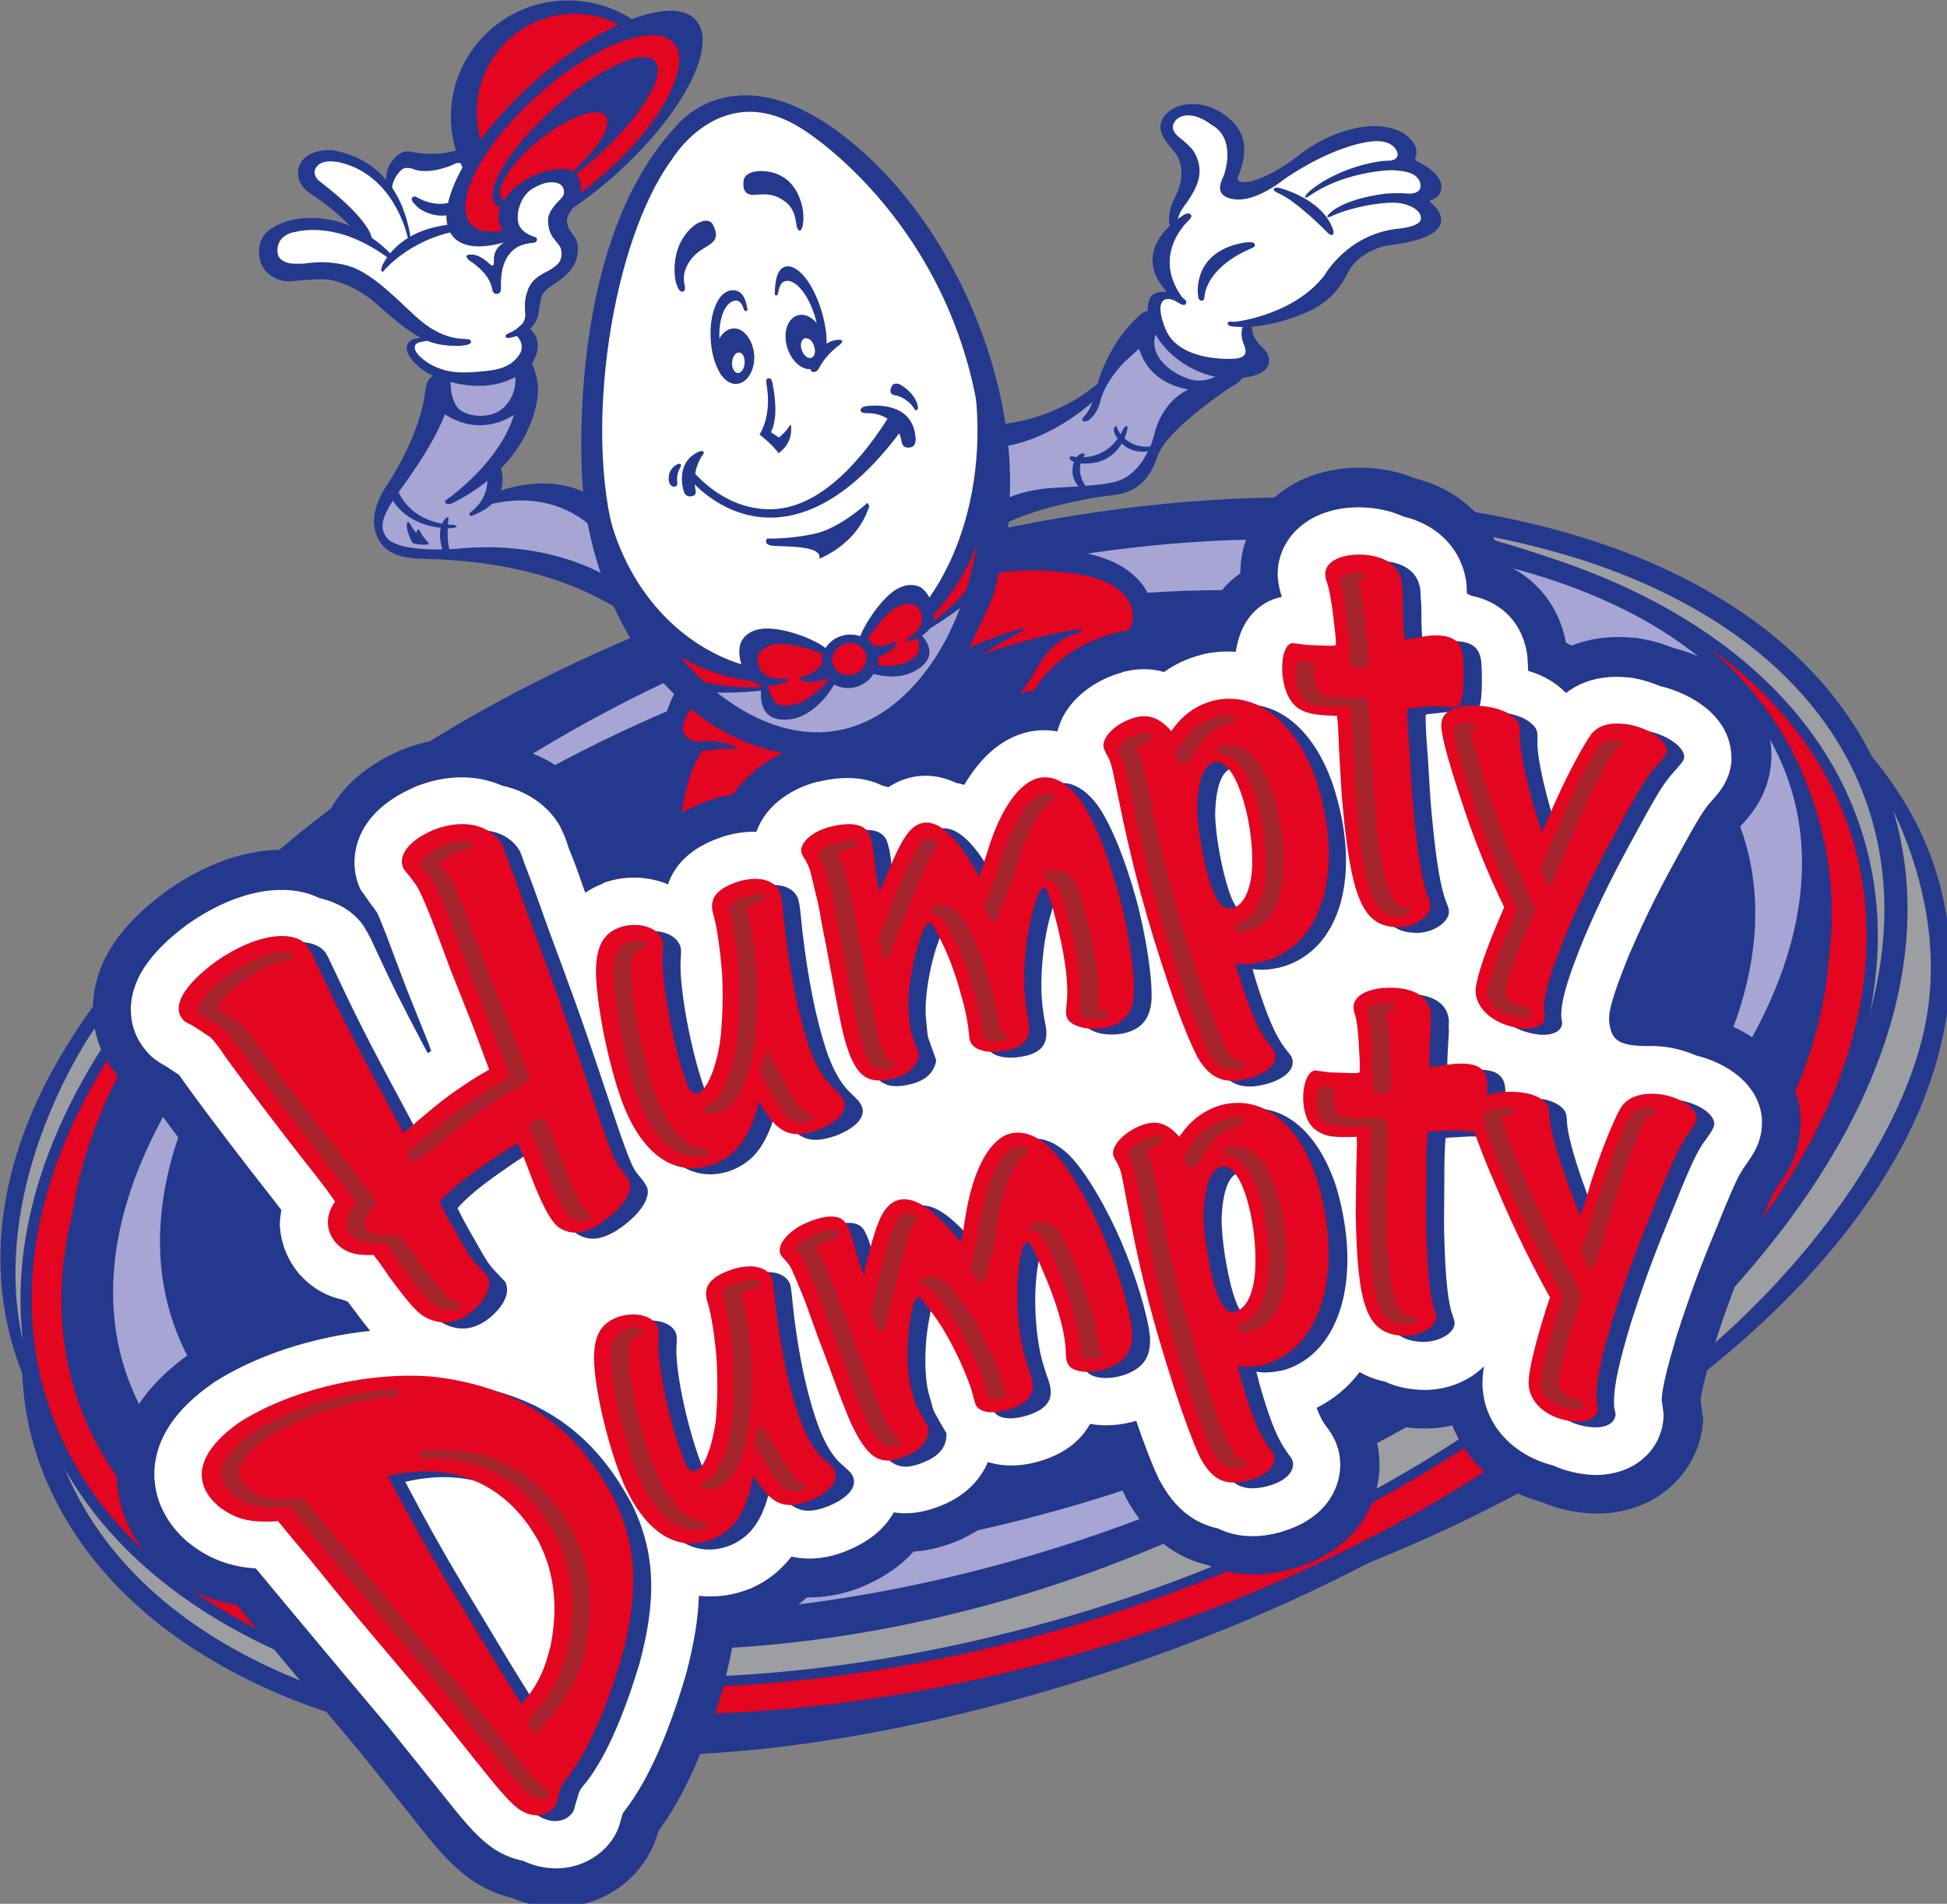 <?xml version="1.0" encoding="UTF-8" standalone="no"?>
<!-- Created with Inkscape (http://www.inkscape.org/) -->

<svg
   width="135.311mm"
   height="132.321mm"
   viewBox="0 0 135.311 132.321"
   version="1.1"
   id="svg5"
   sodipodi:docname="Humpty Dumpty Snack Foods.svg"
   inkscape:version="1.1.2 (b8e25be833, 2022-02-05)"
   xmlns:inkscape="http://www.inkscape.org/namespaces/inkscape"
   xmlns:sodipodi="http://sodipodi.sourceforge.net/DTD/sodipodi-0.dtd"
   xmlns="http://www.w3.org/2000/svg"
   xmlns:svg="http://www.w3.org/2000/svg">
  <rect x="0" y="0" width="135.311" height="132.321" fill="#808080" stroke="none"/>
  <sodipodi:namedview
     id="namedview7"
     pagecolor="#ffffff"
     bordercolor="#666666"
     borderopacity="1.0"
     inkscape:pageshadow="2"
     inkscape:pageopacity="0.0"
     inkscape:pagecheckerboard="0"
     inkscape:document-units="mm"
     showgrid="false"
     inkscape:zoom="0.64052329"
     inkscape:cx="-153.78051"
     inkscape:cy="-103.04075"
     inkscape:window-width="1920"
     inkscape:window-height="1017"
     inkscape:window-x="-1928"
     inkscape:window-y="-8"
     inkscape:window-maximized="1"
     inkscape:current-layer="g1093" />
  <defs
     id="defs2" />
  <g
     inkscape:label="Layer 1"
     inkscape:groupmode="layer"
     id="layer1"
     transform="translate(-0.915,-30.086)">
    <g
       id="g1093"
       transform="matrix(0.265,0,0,0.265,-17.11,11.179)">
      <path
         class="st0"
         d="m 321.7,212.1 c -17.4,3.3 -34.8,7.7 -51.9,13.2 -62.5,20.1 -101.1,49.1 -128.8,70.1 -1.1,0.8 -8.3,-0.3 -9.3,0.5 -17.7,13.8 -27.8,24.5 -30.4,28.3 -5.4,6.3 -10.3,12.7 -14.4,19.3 -17.3,27 -22.7,54.6 -15.7,79.8 0.7,2.6 1.6,5.2 2.6,7.7 0.4,9.3 2.1,18.2 5.5,26.6 10.2,25.7 32.5,46.1 64.4,59.1 28.9,11.7 65.6,16.4 105,14.8 40.5,-1.7 87.1,-12.7 128.6,-28.2 17.3,-6.4 33.9,-13.8 49.5,-22 20.4,-8.2 39.6,-17.7 57.1,-28.3 33.9,-20.7 60.4,-45.1 76.8,-70.6 17.4,-27 22.8,-54.6 15.7,-79.8 -3.3,-11.9 -9.3,-22.9 -17.7,-32.9 -11.3,-22.4 -32.3,-40.3 -61.3,-52.1 -28.9,-11.7 -65,-17.1 -104.4,-15.4 -23,0.9 -47.2,4.2 -71.3,9.9 z"
         id="path826"
         style="fill:#9c9ea1;fill-opacity:1" />
      <path
         class="st1"
         d="m 562,276.6 c -10.2,-25.7 -32.5,-46.1 -64.4,-59.1 -28.9,-11.7 -65,-17.1 -104.4,-15.4 -40.5,1.7 -83.8,10.7 -125.3,26.2 -63.7,23.7 -118,60.3 -152.8,102.8 -35.2,42.9 -50.5,89.5 -35.8,126.5 10.2,25.7 32.5,46.1 64.4,59.1 28.9,11.7 65.6,16.4 105,14.8 40.5,-1.7 87.1,-12.7 128.6,-28.2 C 441,479.6 495.3,443 530.1,400.5 565.4,357.6 576.7,313.6 562,276.6 Z M 375.1,498.3 c -40.9,15.3 -86.8,26.1 -126.7,27.8 -38.5,1.6 -74.3,-3 -102.4,-14.3 -30.5,-12.4 -51.6,-31.7 -61.3,-56 -29,-73.1 56.3,-174.3 185.3,-222.4 40.9,-15.3 83.5,-24.2 123.3,-25.8 38.5,-1.6 73.6,3.6 101.7,15 30.4,12.4 51.6,31.7 61.3,56 29.1,73 -52.2,171.6 -181.2,219.7 z"
         id="path828"
         style="fill:#24388d;fill-opacity:1" />
      <path
         class="st1"
         d="m 81,440.2 c 0,0 -4.8,-7.9 -6.8,-16.3 -8.6,-36.5 11.3,-71 16.2,-79.1 4.9,-8 14.1,-18.1 14.1,-18.1 l -3.3,-2.4 c -5.4,6.3 -10.3,12.7 -14.4,19.3 -17.3,27 -22.7,54.6 -15.7,79.8 1.9,6.8 4.7,13.3 8.2,19.5 z"
         id="path830"
         style="fill:#24388d;fill-opacity:1" />
      <path
         class="st1"
         d="m 269.7,225.2 v 0 c -63.2,20.3 -118,53.7 -154.1,93.8 -30.8,34.3 -45.2,69.8 -41.7,103 0.7,6.5 2.1,13 4.2,19.2 8.9,26.4 30.1,48 61.2,62.5 27.8,12.9 61.6,24 100.2,24.2 39.5,0.2 83.5,-10.7 124.7,-24 63.2,-20.3 118,-53.6 154.1,-93.8 36.9,-41 50.2,-84.4 37.5,-122.1 -8.9,-26.4 -30.1,-48 -61.2,-62.5 -27.8,-12.9 -62.9,-19.9 -101.5,-20.1 -39.6,-0.2 -82.2,6.6 -123.4,19.8 z m -29.4,286.1 v 0 c -36.4,-0.2 -69.3,-6.7 -95.1,-18.8 -27.7,-12.9 -46.4,-32 -54.2,-55 -11.4,-33.8 1.2,-73.2 35.4,-111 34.5,-38.1 86.7,-69.9 147,-89.3 39.5,-12.8 80.4,-19.4 118.2,-19.2 36.4,0.2 69.3,6.7 95.1,18.8 27.7,12.9 46.4,32 54.2,55 11.4,33.8 -1.2,73.2 -35.4,111 -34.5,38.1 -86.7,69.9 -146.9,89.3 -39.6,12.7 -80.5,19.4 -118.3,19.2 z"
         id="path832"
         style="fill:#24388d;fill-opacity:1" />
      <path
         class="st2"
         d="m 553,288.8 c -8.6,-25.6 -29.3,-46.7 -59.8,-60.9 -27.4,-12.8 -62,-19.6 -100.2,-19.8 -39.2,-0.2 -81.5,6.6 -122.3,19.7 -50,16.1 -93.1,41.2 -127.3,70.5 -0.5,0.4 -2.6,0 -3.1,0.4 -8.1,7.1 -15.6,14.4 -22.5,22 -30.2,33.6 -44.4,68.8 -41,100.9 0.7,6.4 2,12.6 4.1,18.7 8.6,25.6 29.3,46.7 59.8,60.9 27.4,12.8 62,19.6 100.2,19.8 39.2,0.2 81.5,-6.6 122.3,-19.7 62.7,-20.2 117,-53.2 152.8,-93 36.3,-40.2 49.4,-82.7 37,-119.5 z M 359.5,494.6 c -39.8,12.9 -81.1,19.6 -119.2,19.3 -36.9,-0.2 -70.2,-6.8 -96.4,-19.1 -28.4,-13.3 -47.6,-32.9 -55.6,-56.6 -24.1,-71.7 58.5,-163.1 184.1,-203.7 39.9,-12.9 81.1,-19.6 119.2,-19.3 36.9,0.2 70.2,6.8 96.4,19.1 28.4,13.3 47.6,32.9 55.6,56.6 24.2,71.8 -58.5,163.2 -184.1,203.7 z"
         id="path834"
         style="fill:#e40520;fill-opacity:1" />
      <path
         class="st1"
         d="m 86.2,404.7 c 0.3,9.6 -2.4,17.7 7.6,43 l 5.4,8.5 2,-7.6 c 1.5,2.3 1.1,2 2.8,4.2 42.8,53.8 155.2,70.1 264.2,25.5 155,-63.4 201,-138.9 172.1,-205.1 C 510.4,204.5 388,183.6 264.2,227.7 156.7,266 84.3,340.4 86.2,404.7 Z"
         id="path836"
         style="fill:#24388d;fill-opacity:1" />
      <path
         class="st3"
         d="m 416.4,440.1 c -14.1,7.1 -29.1,13.5 -44.7,19 -74.5,26.5 -153.4,29.7 -205.9,8.2 -25.3,-10.4 -42.9,-26 -50.9,-45.2 v 0 c -8,-19.2 -6.2,-41.7 5.1,-65.2 5.4,-11.2 12.8,-22.3 21.9,-33 -14.9,14.8 -26.6,30.5 -34.2,46.4 -11.3,23.4 -13.1,45.9 -5.1,65.2 v 0 c 8,19.2 25.6,34.8 50.9,45.2 52.5,21.5 131.4,18.3 205.9,-8.2 21.4,-7.6 41.6,-16.8 60.2,-27.2 z"
         id="path838"
         style="fill:#a6a5d3;fill-opacity:1" />
      <path
         class="st3"
         d="m 535.6,272.3 c -11.8,-28.5 -44,-48.4 -90.5,-56.1 -49.6,-8.2 -108.7,-1.4 -166.3,19.1 -57.4,20.4 -106.6,52.7 -136.9,88.6 30.5,-30.5 74.5,-57.4 124.7,-75.3 57.6,-20.5 116.6,-27.3 166.3,-19.1 46.6,7.7 78.7,27.6 90.5,56.1 11.8,28.5 2.3,63.2 -26.7,97.8 -0.2,0.3 -0.4,0.5 -0.7,0.8 4.6,-4.6 8.9,-9.3 13,-14.1 29,-34.6 38.5,-69.3 26.6,-97.8 z"
         id="path840"
         style="fill:#a6a5d3;fill-opacity:1" />
      <path
         class="st1"
         d="m 547.7,259.5 c 9.4,7.8 34.3,45 24.4,84.3 -7.8,31 -35.5,67 -69.2,91.7 C 483.1,450 464.4,457 464.4,457 l -45,27.2 c 23.2,-8.8 45,-19.4 64.6,-31.3 33.9,-20.7 60.4,-45.1 76.8,-70.6 17.4,-27 22.8,-54.6 15.7,-79.8 -4.1,-14.8 -12.4,-28.2 -24.2,-39.9 z"
         id="path842"
         style="fill:#24388d;fill-opacity:1" />
      <path
         class="st4"
         d="m 241.9,111.8 c 0,0 12.5,-17.1 27.6,-12.6 15.1,4.5 32.5,21.2 45,43.1 0,0 24.5,44 11.2,83.3 -13.3,39.3 -41.8,43.4 -49.6,40.5 -7.8,-2.9 -46.3,-14.9 -52.1,-65.8 -5.9,-50.9 17.9,-88.5 17.9,-88.5 z"
         id="path844"
         style="fill:#ffffff;fill-opacity:1" />
      <path
         class="st2"
         d="m 249.3,252.6 c 0,0 18.7,16.4 38.6,14.3 0,0 -8.8,7.2 -11.7,13.4 0,0 9.9,-3.4 11.3,0.9 1.4,4.3 6.2,9.6 -0.4,20.7 0,0 -7.5,-4.9 -15.6,2.2 -8,7.1 -12.8,14.8 -22.9,8.1 0,0 -12.1,-11 -1.2,-43.3 l 0.1,-1.7 c 0.1,0 -8.6,-6.8 1.8,-14.6 z"
         id="path846"
         style="fill:#e40520;fill-opacity:1" />
      <path
         class="st1"
         d="m 245.7,251.8 c 0,0 -7.9,12.8 -0.3,16 0,0 3.3,0.7 6.2,0.5 2.9,-0.2 7.4,-0.9 9,-0.5 0,0 1.7,0 0.1,-0.7 -1.6,-0.7 -4.8,-1.7 -8.3,-1.3 -3.5,0.4 -8.3,-1.8 -2.7,-9.3 z"
         id="path848"
         style="fill:#24388d;fill-opacity:1" />
      <path
         class="st1"
         d="m 245.7,266.4 c 0,0 -11.6,34.2 1.5,48.2 0,0 9.5,9.4 20.8,-4 11.3,-13.4 16.9,-5.5 17.4,-5.2 0.4,0.3 1.5,1.9 2.8,-0.4 1.3,-2.4 8.2,-17.1 0.1,-26.1 0,0 -3.2,-3.7 -11,0.5 l -5.1,6 -0.9,2.1 c 0,0 5.5,-6.7 10.7,-6.7 5.2,0 8.4,9.9 5.7,17.2 0,0 -0.7,2.1 -2.1,1.4 -1.5,-0.7 -10.4,-1.9 -17.1,5.2 0,0 -6.8,7.7 -12.6,8.1 -5.8,0.4 -9.1,-5.8 -9.9,-10.5 -0.8,-4.7 -0.1,-26 6.7,-34.7 z"
         id="path850"
         style="fill:#24388d;fill-opacity:1" />
      <path
         class="st2"
         d="m 326.2,218.3 c 0,0 35.7,-3 40.4,11.3 0,0 2.7,5.9 -3.4,10.9 -6.1,5 -8.4,10.6 -8.5,16.4 0,0 -2,3.5 -10.2,3.4 -8.2,-0.1 -15.1,-2 -17,-4 0,0 5.5,-1.9 7.8,-5.3 2.3,-3.3 3.7,-9.3 6.6,-10.6 0,0 -6.8,-0.1 -27.4,9 -0.1,-0.1 10.9,-15.5 11.7,-31.1 z"
         id="path852"
         style="fill:#e40520;fill-opacity:1" />
      <path
         class="st1"
         d="m 327.6,214.9 c 0,0 27.3,-2.3 37.6,7.2 8.8,7.8 3.5,15.7 1.6,17.2 0,0 -2.2,2.2 -3.8,3.3 -2.1,1.4 -2.6,3.9 -2,5.6 0.6,1.7 1.6,3.9 0.5,5.4 -1.1,1.5 -4.6,1.8 -5.5,1.6 0,0 0.3,2.4 -0.4,3.5 -0.8,1.3 -19.6,8.4 -30.4,-1 0,0 -3,-2.9 0,-3.2 3,-0.3 5.4,0.3 7.4,-3 2,-3.2 1.7,-5.9 4.3,-8.2 0,0 0.9,-1 -0.4,-0.6 -1.3,0.5 -18.2,6.7 -24.6,11.6 l 2.4,-7.1 c 0,0 20.1,-8.3 35.8,-10.7 0,0 1.6,-0.2 1.7,0.1 0,0.2 0.2,0.2 -1.4,0.8 -1.6,0.6 -6.6,2.3 -10,8.4 -3.4,6.2 -5,7.7 -7.9,9.2 0,0 -1.8,0.8 0,1.7 1.9,0.9 10.3,3.8 19.5,0.9 0,0 1.6,-0.3 1.5,-1.9 0,-1.6 -1.3,-12.8 6.8,-16.7 0,0 3.6,-1.6 4.4,-3.5 0.9,-2.1 1.7,-10.9 -13.6,-13.5 -15.3,-2.6 -24.6,0.3 -26.1,0.8 -1.2,0.8 2.6,-7.9 2.6,-7.9 z"
         id="path854"
         style="fill:#24388d;fill-opacity:1" />
      <path
         class="st3"
         d="m 326.4,185.9 0.2,22.2 c 0,0 15.3,-6.6 21.6,-6.9 6.3,-0.3 14.1,-1.7 17.2,-4.2 3.1,-2.5 7.1,-10.1 7.5,-14.2 0,0 15.4,-12.7 19,-13.3 0,0 -18.2,-17.9 -22.2,-14.7 0,0 -11.8,11.5 -13.7,18.7 -0.1,0.1 -17.9,13.7 -29.6,12.4 z"
         id="path856"
         style="fill:#a6a5d3;fill-opacity:1" />
      <path
         class="st1"
         d="m 326.1,182.8 c 0,0 16.7,1 31.3,-12.1 l -1.9,5.2 c 0,0 -13.3,13 -29,12.9 z"
         id="path858"
         style="fill:#24388d;fill-opacity:1" />
      <path
         class="st1"
         d="m 370.1,152.8 c 0,0 -3.8,-0.3 -4.1,3.7 0,0 -1.9,17.2 18.9,17.5 0,0 8,-0.2 9.3,-4.4 l -5.6,-0.7 c 0,0 -3.7,3.4 -8.6,1.9 -3.8,-1.1 -11.2,-5.6 -8.8,-12.1 l 0.2,-2.2 z"
         id="path860"
         style="fill:#24388d;fill-opacity:1" />
      <path
         class="st1"
         d="m 367.2,153.8 c 0,0 -8.2,6.4 -11.6,19.1 0,0 -0.8,5.2 -3.4,7.8 0,0 -0.8,0.8 -0.1,1.1 0.8,0.3 1.5,-0.3 1.5,-0.3 0,0 2.2,-1.5 3,-5 0.8,-3.5 4,-8 6.3,-10.2 2.4,-2.2 4.6,-4.1 5.7,-5.3 1.1,-1.2 -1.4,-7.2 -1.4,-7.2 z"
         id="path862"
         style="fill:#24388d;fill-opacity:1" />
      <path
         class="st1"
         d="m 392.5,171.7 c 0,0 -18.5,11.9 -20.9,19.3 -2.5,7.4 -6.6,9.7 -12.3,10.3 -5.6,0.5 -29,4.9 -32.6,11.4 V 206 c 0,0 3.9,-5.9 17.8,-6.7 13.9,-0.8 16.8,-1.1 20.1,-3.7 3.3,-2.6 5.5,-7.5 6.1,-10.2 0.6,-2.7 3.3,-11.1 12.5,-13.1 z"
         id="path864"
         style="fill:#24388d;fill-opacity:1" />
      <path
         class="st1"
         d="m 350.1,191.2 c 0,0 8.3,1.5 12.4,-7.1 0,0 0.4,-1 0.9,-1 0.5,0 0.3,0.5 0.2,1.1 -0.1,0.6 -2.1,9.3 -11.9,8.7 0,0 -2.5,-0.1 -3.1,-1.2 -0.5,-1.1 1.3,-0.5 1.5,-0.5 z"
         id="path866"
         style="fill:#24388d;fill-opacity:1" />
      <path
         class="st1"
         d="m 361.2,184.1 c 0,0 2.8,6 10.5,4 0,0 0.9,-0.3 1.1,0.1 0.2,0.3 -0.2,0.4 -0.6,0.6 -0.5,0.2 -7.3,3.5 -11.4,-2.9 0,0 -1.1,-1.6 -0.5,-2.5 0.4,-0.9 0.8,0.5 0.9,0.7 z"
         id="path868"
         style="fill:#24388d;fill-opacity:1" />
      <path
         class="st1"
         d="m 353.5,199.8 c -4,-4.5 -1.5,-8.4 -1.5,-8.4 0.1,-0.1 1.1,-1.2 -0.1,-1.1 -1.3,0.1 -2,1.7 -2,1.7 -1.5,3.3 -0.1,6 1.7,7.8 z"
         id="path870"
         style="fill:#24388d;fill-opacity:1" />
      <path
         class="st4"
         d="m 397.9,166.1 c 0,0 -8.6,2.4 -13.5,0.6 -4.9,-1.8 -14,-3.6 -13.5,-16.3 0,0 2.2,-2.4 5,-1.4 0,0 -6.4,-9.9 -0.9,-16.4 0,0 1,-2.7 1,-5 0,-2.3 2.9,-6.2 3.5,-8 0.7,-1.8 -0.8,-7.4 -4.6,-11.6 0,0 -2.1,-4.9 0.6,-6.2 2.6,-1.3 7.5,-2.6 12.4,1.9 4.8,4.5 5.4,8.5 3,14.3 0,0 -1.7,2 0.7,3 2.4,1 6.4,-0.5 8.4,-1.5 2,-1 22.3,-15.4 32.8,-12.3 0,0 6.3,2.7 3.7,6.6 0,0 10.5,4.4 4.8,9.1 l -0.9,1.5 c 0,0 5.9,4.7 2.3,6.5 -3.6,1.8 -17.7,3.3 -21.3,8.4 -3.6,5.2 -8.5,13.5 -26.3,17.2 -0.1,-0.1 0.2,7.9 2.8,9.6 z"
         id="path872"
         style="fill:#ffffff;fill-opacity:1" />
      <path
         class="st1"
         d="m 432.2,135.7 c -2.7,0.3 -8.1,2.5 -10.3,6.5 -2.2,4.1 -4.7,8.8 -13.5,12 -8.9,3.3 -14.5,3 -16.9,2.8 0,0 -1.8,-0.1 -1.5,-1 0,0 0.1,-0.4 1,-0.3 0.5,0.1 1.1,0 1.3,0 0,0 15.2,-1.8 23.1,-12.2 0,0 5.9,-10.5 18.7,-12.1 0,0 6,-0.4 6.5,-2.4 0.5,-2 -2.1,-3.9 -5.7,-4.4 -3.6,-0.5 -12.6,1 -17.8,3.5 0,0 -1.4,0.6 -0.9,-0.2 0,0 2.6,-4.2 15.5,-5.8 0,0 3.1,-0.2 5.3,0 2.2,0.2 4.2,-0.6 3.4,-3 -0.9,-2.3 -3.4,-2.9 -6.9,-3.1 -3.5,-0.1 -14.4,1.2 -22.2,6.8 0,0 -1.8,1.1 -0.7,-0.4 1.1,-1.5 8,-6.9 19,-8.7 0,0 1.2,-0.2 2.6,-0.2 1.4,0 3,-0.8 2.1,-2.6 -1.1,-2.1 -3.5,-2.7 -6.1,-2.5 -2.6,0.2 -11,1.6 -23.2,9.8 0,0 -7.5,6.3 -13.4,5.4 -5.9,-0.9 -2.9,-5.3 -2.5,-6.6 0.4,-1.3 2.9,-9.6 -3.5,-13 0,0 -5,-4.1 -8.7,-1.6 0,0 -3.1,2.2 0.3,4.9 3.3,2.7 4.1,3.5 5,6.2 1.2,3.9 -0.3,7.2 -3.1,11.2 0,0 -2,2.4 -2.2,4.3 -0.2,1.9 -2.3,2.5 -2.3,0.3 0,-2.1 0.4,-4 1.8,-6.7 1.4,-2.8 2.7,-8 -0.7,-11.8 -2.8,-3.2 -5,-6.4 -1.7,-9.7 3.3,-3.3 8.7,-2.6 11.3,-1.7 2.6,1 9.5,4.5 9,11.8 0,0 0,2.8 -1.5,6.2 -1,2.2 2,1.7 2.9,1.6 0,0 5.2,-0.9 12.9,-6.9 7.7,-6.1 19.5,-10.1 27.2,-6 0,0 4.7,2.7 3.5,6.4 0,0 -0.5,0.8 0.4,1.2 1,0.4 8.4,4.1 5.8,8.6 0,0 -0.5,0.9 -1.9,1.4 -1,0.3 -0.5,0.8 -0.1,1 1.1,0.8 9.1,8.6 -11.3,11 z"
         id="path874"
         style="fill:#24388d;fill-opacity:1" />
      <path
         class="st1"
         d="m 403.4,120.6 c 0,0 10.9,2.6 14,10.4 0,0 0.6,1.2 0.2,1.8 -0.4,0.6 -1.2,-0.3 -1.3,-0.3 -0.1,-0.1 -8.1,-8.4 -13.1,-10.5 0,0 -1.5,-0.7 -1.1,-1.1 -0.1,0 0.3,-0.5 1.3,-0.3 z"
         id="path876"
         style="fill:#24388d;fill-opacity:1" />
      <path
         class="st1"
         d="m 376.9,150.6 c -15.8,-12.9 1.6,-22.9 1.6,-22.9 0,0 1.4,-0.9 1.9,0.1 0,0 0.3,0.5 -0.7,1.4 -0.7,0.7 -9.4,9 -1.9,19.8 0,0 0.4,0.5 0.7,0.7 0.4,0.4 0.8,0.7 0.6,1.1 -0.1,0.6 -0.8,0.9 -2.2,-0.2 z"
         id="path878"
         style="fill:#24388d;fill-opacity:1" />
      <path
         class="st1"
         d="m 382.2,148.7 c 0,0 -1.7,-11.3 12,-13.7 0,0 1.9,-0.3 2.5,0 0.6,0.4 0.6,1 -0.3,1.4 -0.9,0.4 -10.6,4.1 -12.4,11.9 0,0 -0.1,0.4 -0.1,0.7 0,0.4 0,1.1 -0.6,1.2 -0.6,0.1 -0.9,-0.4 -1.1,-1 0.1,0.1 0.1,-0.3 0,-0.5 z"
         id="path880"
         style="fill:#24388d;fill-opacity:1" />
      <path
         class="st1"
         d="m 374.7,148 c 0,0 -4.3,-0.8 -5.2,1.8 0,0 -1.8,3.4 1.7,9.5 3.5,6.1 12.2,12.2 22.2,11.2 10,-1 7.4,-6.2 6.3,-7.4 -1.3,-1.4 -3.1,-2.6 -3.4,-5.9 -0.3,-2.9 -1.9,-2.1 -2.5,0.2 -0.3,1.3 -0.3,2.5 0.5,4.5 1,2.4 -0.1,3.2 -2.1,3.5 -2.1,0.2 -15.1,0.6 -18.5,-7.7 -3.4,-8.3 0.3,-9.1 3.4,-6.9 z"
         id="path882"
         style="fill:#24388d;fill-opacity:1" />
      <path
         class="st3"
         d="m 183.2,170.9 c 0,0 -5.5,22.5 -12.6,29.2 0,0 -7.5,10 0.1,15.1 0,0 8.1,2 12.7,1.4 4.6,-0.6 39.9,2.6 45.7,10.9 l -5.4,-22.8 c 0,0 -6.7,-8 -26,-3.2 0,0 -0.1,-5.3 -0.6,-7 0,0 10.3,-17 9.5,-25.4 z"
         id="path884"
         style="fill:#a6a5d3;fill-opacity:1" />
      <path
         class="st1"
         d="m 182.1,169.6 c 0,0 -2.2,0.7 -2.5,3.9 -0.3,3.2 -2,12.6 -10.1,25.1 0,0 -4.6,6.2 -3.1,11.9 1.3,5 5.1,7.2 12,7.4 7,0.2 30.5,0.5 50.6,12.5 l 0.1,-6.7 c 0,0 -15.2,-11.1 -41.6,-8.4 0,0 -15,1.2 -18.1,-3 -2.1,-2.8 -0.9,-5.6 1.8,-9.9 2.1,-3.4 18,-22.9 14.5,-32.7 z"
         id="path886"
         style="fill:#24388d;fill-opacity:1" />
      <path
         class="st1"
         d="m 172.2,199.5 c 0,0 2.5,8.9 14.6,9.5 0,0 1.5,0.2 0.8,0.6 -0.3,0.2 -1.3,0.3 -1.4,0.3 -0.1,0 -11.3,0.6 -15.9,-8.6 z"
         id="path888"
         style="fill:#24388d;fill-opacity:1" />
      <path
         class="st1"
         d="m 185.6,207.6 c 0,0 -0.7,6.2 0.6,8.5 l -1.9,0.2 c 0,0 -2.2,-5.6 0.3,-8.7 0,0 0.5,-0.6 0.7,-0.6 0.4,0 0.4,0.2 0.3,0.6 z"
         id="path890"
         style="fill:#24388d;fill-opacity:1" />
      <path
         class="st1"
         d="m 175.4,208.5 c 0,0 1.2,2.1 1.8,2.6 0,0 0.1,-0.5 0.4,-0.8 0,0 0.3,-0.3 0.5,0.3 0.3,0.6 1,1.8 2.1,2.9 0,0 0.7,0.7 -0.4,0.7 -0.5,0 -2.9,0.1 -3.7,-0.6 0,0 -1.5,-2.8 -1.4,-4.6 0,-0.1 0,-1.2 0.7,-0.5 z"
         id="path892"
         style="fill:#24388d;fill-opacity:1" />
      <path
         class="st1"
         d="m 207.1,165.8 c 0,0 2.8,4.8 1.8,10.4 -0.9,5.6 -4.9,18.3 -22,27 0,0 -1.2,0.7 -1.9,0.2 0,0 -0.8,-0.4 0.4,-1.2 1.2,-0.8 22.1,-16 17.8,-33 z"
         id="path894"
         style="fill:#24388d;fill-opacity:1" />
      <path
         class="st1"
         d="m 198.9,192.9 c 0,0 4.7,9.3 -7.1,13.7 0,0 -0.4,0.2 -0.6,-0.1 -0.2,-0.3 0,-0.6 0.2,-0.8 0.5,-0.4 4.9,-3.4 4.4,-9.5 z"
         id="path896"
         style="fill:#24388d;fill-opacity:1" />
      <path
         class="st1"
         d="m 197.8,200.6 c 0,0 11.9,-5.3 23.2,-0.3 l 3.2,10.3 c 0,0 -9.7,-11.7 -28.4,-6.8 z"
         id="path898"
         style="fill:#24388d;fill-opacity:1" />
      <path
         class="st1"
         d="m 186.1,171.1 c 0,0 -0.1,6.5 3.2,8.2 3.3,1.7 7.4,1.3 9.7,-0.2 2.3,-1.5 4.7,-4.9 4.1,-9.5 l 1.7,-1.7 0.6,10.3 c 0,0 -9.6,9.6 -21.5,1.3 z"
         id="path900"
         style="fill:#24388d;fill-opacity:1" />
      <path
         class="st4"
         d="m 170,120.3 c 0,0 0.5,-7.1 3.6,-7 3.1,0.1 11.2,1 14,-0.5 2.8,-1.5 6.4,1.5 5.9,4.4 -0.5,2.9 -2.2,8.3 -6.2,9 0,0 0.1,11 14.7,6.3 0,0 -1.5,-9.6 3.9,-12.2 5.4,-2.6 12.2,-3.8 12.1,0.7 -0.1,4.5 -5.2,7.3 -3.4,10.8 1.7,3.5 5.1,6.1 -0.3,11.3 -5.4,5.2 -5.4,3.7 -6.6,8.9 -1.2,5.1 -1.2,5.2 -3,6.4 0,0 4.4,4.4 0.8,8 -3.6,3.6 -16.2,6.1 -22,3.1 -5.8,-3 -8.6,-5.7 -7.8,-8 0,0 0.9,-0.8 2.1,-0.9 1.2,-0.1 2.3,-0.4 2.2,-1.4 0,0 -19.6,-17.5 -25.8,-16.7 -6.3,0.8 -15.9,1 -15.6,-4.7 0.3,-5.6 5.8,-8.2 10.7,-8 4.9,0.2 11.4,2.5 13.4,3.6 0,0 -3.3,-6.7 -12.8,-13.3 0,0 -3.4,-5 0.6,-7 4.1,-2.1 13.1,0.5 19.5,7.2 z"
         id="path902"
         style="fill:#ffffff;fill-opacity:1" />
      <path
         class="st1"
         d="m 191.2,139.7 c 0,0 5.1,3 5.9,7.3 0,0 0.1,1.3 1,1.4 1.1,0.1 1.3,-0.9 1.3,-1.5 0,-0.5 -1,-10.2 6.9,-11.7 0,0 1.1,-0.2 1.4,-0.2 0.4,0 0.8,-0.1 1,-0.4 0.2,-0.4 0.2,-0.9 -0.4,-1.1 -0.6,-0.2 -3.8,-1.1 -4.4,-3.9 -0.5,-2.8 0.8,-7 3.8,-8.8 3.1,-1.8 5,-1.9 6.6,-1.4 1.6,0.5 1.7,2 1.6,2.7 -0.1,0.7 -0.7,1.3 -1.3,1.9 -0.6,0.6 -2.6,2.7 -2.8,4.5 0,0 -0.4,2.4 1.1,4.9 0,0 1,1.3 1.4,1.8 0.6,0.7 0.9,1.1 1,2.3 0,0 0.2,1 -0.4,2.3 -0.5,1.1 -2.4,2.3 -3.8,3 -1.4,0.7 -4,2.1 -4.8,5.2 0,0 -0.9,2 -0.5,5.4 0,0 0.3,1.8 -1,3.1 -1.3,1.2 -1.9,1.7 -3.2,2.2 0,0 -1.3,0.5 -0.9,1 0,0 0.2,0.4 1.1,0.2 0.9,-0.2 6.6,-1.2 7.4,-6.4 0.8,-5.2 0.9,-5.3 3,-6.9 1.5,-1.1 5.9,-3.4 7,-7.5 1.1,-4.1 -0.7,-5.8 -1,-6.3 -0.4,-0.5 -2.7,-3 -0.7,-5.9 2,-2.9 3.8,-5.3 2.3,-8.9 0,0 -1.1,-3 -6.3,-2.2 -4.6,0.7 -10.4,3.3 -13.5,8.5 -3.1,5.2 0.7,8.5 1.1,9 0.4,0.5 0.2,1 -0.4,1.4 -0.6,0.3 -3.2,1.6 -3.1,4.8 0.1,2.6 -1,1.2 -1.4,0.9 0,0 -2,-1.9 -3.9,-2.2 0,0 -1.6,-0.3 -1.9,0.3 -0.1,0.3 0.3,0.8 0.8,1.2 z"
         id="path904" />
      <path
         class="st1"
         d="m 168.9,142.1 c 0,0 7.6,-9.1 21.9,-10.6 0,0 1,0 1,-0.6 0,-0.5 -0.4,-0.7 -1,-0.8 -0.5,0 -15.8,-1.2 -22.3,10.4 0,0 -0.5,1 -0.5,1.6 0,0.6 0.5,0.6 0.7,0.3 -0.1,-0.1 0.1,-0.2 0.2,-0.3 z"
         id="path906"
         style="fill:#24388d;fill-opacity:1" />
      <path
         class="st1"
         d="m 169.4,120.5 c 0,0 -0.9,-4.5 1.9,-7.5 2.6,-2.8 4.3,-1.8 5.3,-1.7 1,0.2 5.7,1 10.7,-0.4 0,0 4.4,-1 6.4,1.4 2.4,2.7 2.7,7.1 0.8,9.9 -1.9,2.7 -9,8.8 -16.6,3.8 0,0 -1.5,-1.3 -1.8,-2 0,0 -0.3,-0.6 0.1,-0.9 0.4,-0.3 0.7,-0.3 1.2,0 0.4,0.3 6.9,4 11.8,-0.5 0,0 4.9,-4.4 1.3,-7.8 0,0 -1.7,-1.3 -3.4,-0.4 -1.1,0.6 -6.5,2.7 -10.4,1.4 0,0 -2.1,-1 -3.4,0.1 -1.3,1.1 -3.1,4 -2.2,6.1 z"
         id="path908"
         style="fill:#24388d;fill-opacity:1" />
      <path
         class="st1"
         d="m 162.1,133.3 c 0,0 -3.9,-5.5 -12.7,-11.2 0,0 -4.2,-2.4 -3,-6.9 1.1,-4.1 7,-5 10.1,-4.2 2.3,0.6 16.5,3.2 19.3,23.4 l -0.7,-0.1 c 0,0 -3,-16.6 -17.7,-20.3 0,0 -4.2,-1.1 -6,0.7 -1.9,1.8 -0.2,3.7 0.2,4 1,0.8 13.1,9.8 14,15.4 l -0.1,0.6 z"
         id="path910"
         style="fill:#24388d;fill-opacity:1" />
      <path
         class="st1"
         d="m 170.7,138.2 c 0,0 -9.6,-11.3 -24.3,-9.5 0,0 -9.3,1.1 -10.3,7 0,0 -1,4.9 2.4,7.5 2.9,2.3 5.2,1.9 6,1.9 0.8,0 8,-1 10.8,-0.2 0,0 5.7,1.1 11.4,6.1 5.4,4.8 10.7,9.5 16.2,10.6 0,0 4.9,1 7.9,0.1 0,0 0.9,-0.3 0.7,-0.7 0,0 0.3,-0.5 -0.8,-0.7 -1.1,-0.2 -6.6,0.6 -13.7,-6 -7.1,-6.6 -12.6,-12.3 -19.1,-13.6 -6.7,-1.3 -9.4,0 -11.6,-0.2 0,0 -5.2,0.5 -5.5,-3 -0.3,-3.5 2.5,-5 4.5,-5.3 2,-0.4 11.6,-2.8 24.8,7 z"
         id="path912"
         style="fill:#24388d;fill-opacity:1" />
      <path
         class="st1"
         d="m 179.7,159.3 c 0,0 -1.4,0.7 -2.8,0.9 -1.4,0.2 -2.9,1.7 -1.9,3.9 1.1,2.2 3.8,4.6 6.7,5.9 2.9,1.3 11.5,4.2 19.1,1.3 7.3,-2.8 8.5,-7.3 8.2,-10.1 -0.3,-2.8 -3,-4.4 -3,-4.4 l -3,2.1 c 0,0 3.2,2.5 1.2,5.5 -2,2.9 -4.8,3.9 -9.2,4.3 -4.6,0.4 -9.5,1 -14.6,-2.1 0,0 -4.9,-3 -3.3,-5 0,0 0.3,-0.3 1,-0.5 0.7,-0.2 2.4,-0.3 2.8,-0.9 0.4,-0.4 -1.2,-0.9 -1.2,-0.9 z"
         id="path914"
         style="fill:#24388d;fill-opacity:1" />
      <path
         class="st2"
         d="m 192.2,114.1 c 0,0 -5.4,-20.5 3.3,-29.8 8.7,-9.3 22.3,-15.9 37.4,-6.6 0,0 17.2,-2.7 16.3,7.1 -0.9,9.8 -12.3,27.4 -30.2,39.2 0,0 -21.8,14.4 -28.6,8.8 -6.7,-5.7 1.8,-18.7 1.8,-18.7 z"
         id="path916"
         style="fill:#e40520;fill-opacity:1" />
      <path
         class="st1"
         d="m 250.5,76.6 c 6,6.7 -3.5,24.8 -21,40.5 -17.6,15.7 -36.6,23.1 -42.6,16.4 -6,-6.7 3.5,-24.8 21,-40.5 17.5,-15.7 36.7,-23 42.6,-16.4 z m -41.4,19.7 c -14.7,13.1 -22.5,28.3 -17.6,33.8 4.9,5.5 20.9,-0.6 35.6,-13.7 14.7,-13.1 22.5,-28.3 17.6,-33.8 -5.1,-5.5 -21,0.6 -35.6,13.7 z"
         id="path918"
         style="fill:#24388d;fill-opacity:1" />
      <path
         class="st1"
         d="m 239.8,87.4 c 3.1,3.5 -3.7,14.7 -15.3,25.1 -11.6,10.4 -23.5,15.9 -26.6,12.4 -3.1,-3.5 3.7,-14.7 15.3,-25.1 11.6,-10.4 23.5,-15.9 26.6,-12.4 z M 209.5,108 c -7.5,6 -11.9,13 -9.8,15.5 2,2.6 9.8,-0.2 17.3,-6.3 7.5,-6 11.9,-13 9.8,-15.5 -2.1,-2.5 -9.8,0.3 -17.3,6.3 z"
         id="path920"
         style="fill:#24388d;fill-opacity:1" />
      <path
         class="st1"
         d="m 194.6,109.7 c -0.8,-2.3 -1.3,-4.8 -1.5,-7.4 -0.8,-14.3 10,-26.5 24.2,-27.3 5.7,-0.3 11.1,1.3 15.5,4.3 l 3.5,-1.1 c -5.7,-4.5 -13,-7.1 -20.9,-6.7 -17,0.9 -30,15.3 -29.1,32.1 0.3,5 1.7,9.6 4.1,13.7 z"
         id="path922"
         style="fill:#24388d;fill-opacity:1" />
      <path
         class="st4"
         d="m 199.6,138 c 0,0 2.7,-3.9 4,-3.8 1.3,0.1 -5.8,-8.4 1.7,-13.4 7.5,-5 12.3,-3.1 12.6,-0.7 0.3,2.4 -2.8,6.3 -2.8,8.6 -0.1,2.3 -15.5,9.3 -15.5,9.3 z"
         id="path924"
         style="fill:#ffffff;fill-opacity:1" />
      <path
         class="st1"
         d="m 191.2,139.7 c 0,0 5.1,3 5.9,7.3 0,0 0.1,1.3 1,1.4 1.1,0.1 1.3,-0.9 1.3,-1.5 0,-0.5 -1,-10.2 6.9,-11.7 0,0 1.1,-0.2 1.4,-0.2 0.4,0 0.8,-0.1 1,-0.4 0.2,-0.4 0.2,-0.9 -0.4,-1.1 -0.6,-0.2 -3.8,-1.1 -4.4,-3.9 -0.5,-2.8 0.8,-7 3.8,-8.8 3.1,-1.8 5,-1.9 6.6,-1.4 1.6,0.5 1.7,2 1.6,2.7 -0.1,0.7 -0.7,1.3 -1.3,1.9 -0.6,0.6 -2.6,2.7 -2.8,4.5 0,0 -0.4,2.4 1.1,4.9 0,0 1,1.3 1.4,1.8 0.6,0.7 0.9,1.1 1,2.3 0,0 0.2,1 -0.4,2.3 -0.5,1.1 -2.4,2.3 -3.8,3 -1.4,0.7 -4,2.1 -4.8,5.2 0,0 -0.9,2 -0.5,5.4 0,0 0.3,1.8 -1,3.1 -1.3,1.2 -1.9,1.7 -3.2,2.2 0,0 -1.3,0.5 -0.9,1 0,0 0.2,0.4 1.1,0.2 0.9,-0.2 6.6,-1.2 7.4,-6.4 0.8,-5.2 0.9,-5.3 3,-6.9 1.5,-1.1 5.9,-3.4 7,-7.5 1.1,-4.1 -0.7,-5.8 -1,-6.3 -0.4,-0.5 -2.7,-3 -0.7,-5.9 2,-2.9 3.8,-5.3 2.3,-8.9 0,0 -1.1,-3 -6.3,-2.2 -4.6,0.7 -10.4,3.3 -13.5,8.5 -3.1,5.2 0.7,8.5 1.1,9 0.4,0.5 0.2,1 -0.4,1.4 -0.6,0.3 -3.2,1.6 -3.1,4.8 0.1,2.6 -1,1.2 -1.4,0.9 0,0 -2,-1.9 -3.9,-2.2 0,0 -1.6,-0.3 -1.9,0.3 -0.1,0.3 0.3,0.8 0.8,1.2 z"
         id="path926"
         style="fill:#24388d;fill-opacity:1" />
      <path
         class="st1"
         d="m 316.5,243.8 c 0,0 12.4,-5.9 19.3,-7.5 0,0 1.7,-0.2 0.4,0.5 -1.3,0.7 -10.7,5.9 -13.7,8.3 -3.1,2.4 -8.6,3.4 -10,3 -1.4,-0.3 4,-4.3 4,-4.3 z"
         id="path928"
         style="fill:#24388d;fill-opacity:1" />
      <path
         class="st1"
         d="m 321,300 c 0,0 3.2,2.2 3.6,2.6 0.3,0.4 0.5,0.9 0.2,1.2 -0.3,0.3 -1.2,1 -1.2,1 0,0 -0.6,0.7 -1,0 -0.4,-0.7 -1.8,-4.3 -1.8,-4.3 0,0 -0.1,-0.8 0.2,-0.5 z"
         id="path930" />
      <path
         class="st1"
         d="m 319.7,300.1 c 0,0 1.5,5.1 1.5,5.8 0.1,0.7 -0.2,1.6 -0.7,1.8 -0.5,0.3 -2,0.9 -2,0.9 0,0 -1.1,0.7 -1,-0.5 0.2,-1.2 1.6,-7.3 1.6,-7.3 0,0 0.5,-1.3 0.6,-0.7 z"
         id="path932" />
      <path
         class="st3"
         d="m 244.9,247.4 c 0,0 49,10.8 77.8,-24.8 0,0 0.4,29.5 -27.9,41.4 -28.2,11.7 -49.9,-16.6 -49.9,-16.6 z"
         id="path934"
         style="fill:#a6a5d3;fill-opacity:1" />
      <path
         class="st2"
         d="m 240.4,237 c 0,0 19.4,12.1 27.8,11.1 l 3.7,3.3 c 0,0 -13,2.2 -23.8,0 z"
         id="path936"
         style="fill:#e40520;fill-opacity:1" />
      <path
         class="st2"
         d="m 321.9,213.4 c 0,0 -6.6,15.6 -11.6,18.9 l 1,3.5 c 0,0 7.5,-5 11.4,-8.4 l 2.8,-18.8 z"
         id="path938"
         style="fill:#e40520;fill-opacity:1" />
      <path
         class="st1"
         d="m 263.1,152.5 c -0.5,-1.5 -1.1,-2.5 -2.4,-2.3 -2.5,0.4 -4.3,4.7 -4,10.2 0.1,1.3 0.3,2.6 0.5,3.7 0.6,-2.8 2.6,-4.7 4.6,-4.6 2.4,0.2 4.1,3.1 3.8,6.6 -0.3,3.4 -2.4,6.1 -4.8,5.9 -0.1,0 -0.2,0 -0.2,0 -3.2,-0.3 -5.9,-5.4 -6.2,-11.8 -0.4,-6.7 2,-12.4 5.4,-12.7 2.3,-0.2 3.6,1.2 4.2,4.7 0,0 0.1,0.5 -0.1,0.7 -0.4,0.1 -0.6,0 -0.8,-0.4 z"
         id="path940"
         style="fill:#24388d;fill-opacity:1" />
      <path
         class="st1"
         d="m 245.1,144.5 c 0,0 -1.7,-8.9 5.2,-14.2 0,0 3.4,-2.4 4.7,0 1.2,2.4 1,3.8 -0.6,5 -1.5,1.2 -5,2.3 -6.7,6.9 0,0 -0.6,1.6 -0.2,3.6 0,0 0.4,1.3 -0.1,1.9 -0.5,0.5 -1.5,-0.1 -1.8,-1.5 -0.1,0 -0.5,-1.2 -0.5,-1.7 z"
         id="path942"
         style="fill:#24388d;fill-opacity:1" />
      <path
         class="st1"
         d="m 263.1,120.8 c 0.6,2.2 3.3,1.6 3.3,1.6 4.3,-0.4 5.7,0.6 7.5,1.8 1.2,0.9 2.5,2.4 2.9,5.6 0.4,2.8 1.2,1.9 1.2,1.9 0.6,-0.7 0.6,-1.7 0.6,-1.7 0.5,-3.2 -0.7,-6.2 -0.7,-6.2 -1.5,-4.3 -4.4,-6.9 -8.8,-7.5 -5.5,-0.6 -6,2.1 -6,2.1 0,0 -0.3,1.4 0,2.4 z"
         id="path944"
         style="fill:#24388d;fill-opacity:1" />
      <path
         class="st1"
         d="m 304.1,172.2 c 0,0 4,2.2 4.6,5.7 0,0 0.2,0.8 -0.2,1 0,0 -0.4,0.3 -0.8,-0.5 -0.5,-0.9 -2.6,-3.1 -5.1,-3.4 0,0 -1.4,-0.2 -1,-1.6 0.4,-1.7 1.5,-1.6 2.5,-1.2 z"
         id="path946"
         style="fill:#24388d;fill-opacity:1" />
      <path
         class="st1"
         d="m 246.4,194 c 0,0 -1,1.6 -0.8,3.5 0,0 0.3,1.2 -0.4,1.4 -0.8,0.3 -1.5,-0.3 -1.7,-1.1 -0.2,-0.9 -0.4,-3.2 2,-4.6 0,0 0.7,-0.4 1,-0.1 0.2,0.2 0.2,0.3 -0.1,0.9 z"
         id="path948"
         style="fill:#24388d;fill-opacity:1" />
      <path
         class="st1"
         d="m 295,177.9 c 0,0 12.2,-2.1 13.1,8 0,0 0.4,2.2 -1,2.7 0,0 -2.4,0.9 -2.7,-1.7 0,0 -1,-7.3 -9.2,-7.2 0,0 -1.6,0.1 -1.5,-0.9 0,0.2 0,-0.7 1.3,-0.9 z"
         id="path950"
         style="fill:#24388d;fill-opacity:1" />
      <path
         class="st1"
         d="m 252,191.1 c 0,0 -2.6,3.9 -1.6,8.6 0,0 0.4,1.4 -0.6,1.7 -1,0.4 -2.1,0 -2.4,-1 -0.3,-0.9 -2.2,-7.3 3.3,-10.3 0,0 1.4,-0.8 1.8,-0.3 0.3,0.5 -0.4,1.1 -0.5,1.3 z"
         id="path952"
         style="fill:#24388d;fill-opacity:1" />
      <path
         class="st1"
         d="m 284.7,162.6 c 0.3,-2.5 -0.1,-5.8 -1.2,-9.6 -2.2,-7.4 -6.4,-12.6 -9.6,-11.7 -2,0.6 -2.6,3.3 -2.7,7 0,0 -0.1,0.4 0.3,0.5 0.3,0.1 0.5,-0.1 0.5,-0.3 0.4,-1.8 0.7,-3.1 1.9,-3.4 2.6,-0.8 6.2,3.5 7.9,9.5 0.2,0.5 0.3,1 0.4,1.5 z"
         id="path954"
         style="fill:#24388d;fill-opacity:1" />
      <path
         class="st1"
         d="m 288.2,161.8 c 0,0 -3.4,2.3 -5.4,6.1 0,0 -0.3,0.9 -1.3,1 -0.9,0.2 -1.2,-1.1 -0.8,-1.8 0.4,-0.7 1.8,-2.1 1.8,-2.1 l 0.9,-2.5 c 0,0 1.9,-1.9 4.3,-2 0,-0.1 2.3,-0.2 0.5,1.3 z"
         id="path956"
         style="fill:#24388d;fill-opacity:1" />
      <path
         class="st1"
         d="m 232.2,231.4 c 12.8,15.9 33.9,23.1 55.4,16.8 21.3,-6.3 36.3,-24.2 39.6,-45.3 0,0 1.3,-30.5 -0.6,-36.5 l -2.8,7.8 c 3.6,31.7 -9.9,63.9 -35.5,71.5 -26.5,7.9 -53.1,-9.7 -60.6,-39.5 l -1.4,-0.4 z"
         id="path958"
         style="fill:#24388d;fill-opacity:1" />
      <path
         class="st1"
         d="m 324.4,222.5 c -3.9,5.4 -9,10.2 -14.9,14.2 l 0.8,0.5 c 5.4,-3.4 10.3,-6.5 14.3,-10.5 z"
         id="path960"
         style="fill:#24388d;fill-opacity:1" />
      <path
         class="st1"
         d="m 246.2,252 c 7.2,1.3 15,1.3 23.1,0.3 l 0.2,-0.8 c -8.6,0.6 -16.9,-0.6 -24.4,-3.5 z"
         id="path962"
         style="fill:#24388d;fill-opacity:1" />
      <path
         class="st2"
         d="m 311,234.6 c 0.3,-3.8 -1.9,-6.4 -3.1,-6.9 -1,-0.4 -4,-0.5 -7.4,2 -3.1,2.3 -5.3,6.4 -6.5,9.2 -1.3,-0.4 -3.9,-0.2 -5.4,0.2 -1.7,0.5 -3,2 -3.9,3.2 -2.6,-1.9 -9,-4.6 -13.5,-4.7 -4.7,-0.1 -6.3,2.1 -6.8,3 -0.6,1.1 -1,4.7 1.9,7.9 0.9,0.9 2,1.4 3.1,1.6 0,0.1 -0.1,0.1 -0.1,0.1 0,0 -1.9,7.7 5.7,7.4 6.4,-0.2 10.5,-5.9 11.8,-7.7 1.5,0.8 3.4,1 5.3,0.5 1.8,-0.5 3.4,-2 4.3,-3.3 2.7,0.6 7.1,1.5 10.8,-0.8 4.4,-2.8 2.7,-6.4 1.4,-7.7 1.4,-0.9 2.3,-2.2 2.4,-4 z"
         id="path964"
         style="fill:#e40520;fill-opacity:1" />
      <path
         class="st1"
         d="m 312.9,233.5 c 0.3,-4.6 -2.4,-7.6 -3.6,-8.2 -1,-0.5 -3.9,-1.4 -7.6,1.6 -3.3,2.7 -6.8,8 -8.1,11.3 -1.5,-0.5 -3.1,-0.6 -4.8,-0.1 -1.8,0.5 -3.3,1.7 -4.3,3.2 -2.9,-2.3 -9.8,-4.9 -14.7,-5.1 -5.1,-0.2 -6.9,2.4 -7.4,3.5 -0.7,1.3 -1.1,5.7 2.1,9.5 1,1.1 2.2,1.7 3.4,1.9 0,0.1 -0.1,0.1 -0.1,0.1 0,0 -2.1,9.2 6.3,8.9 6.9,-0.2 11.4,-7 12.7,-9.2 1.7,0.9 3.8,1.2 5.8,0.6 2,-0.6 3.5,-1.8 4.5,-3.4 3,0.8 7.9,1.4 11.9,-1.4 4.8,-3.3 2.2,-7.1 0.8,-8.6 1.6,-1.1 3,-2.6 3.1,-4.6 z m -33.4,21.3 c -1.7,1 -4.2,2 -6.8,1.5 -2,-0.4 -3,-3.7 -3.4,-5.1 2.5,0.1 4.8,-0.9 4.8,-0.9 0.1,-0.1 1.1,-0.4 0.6,-0.8 -0.2,-0.2 -1.3,-0.1 -1.3,-0.1 -7.4,0.2 -6.7,-5.5 -6.7,-5.5 0.2,-2.2 3.1,-3.2 3.1,-3.2 3.8,-1.6 11.7,1.2 14.1,2.2 -0.3,0.9 -0.4,1.8 -0.3,2.7 -0.9,1.1 -2.5,2.6 -4.9,3.2 0,0 -1.1,0.1 -1,0.4 0,0 0,0.7 1.6,0.9 1.4,0.2 3.5,0.2 5.8,-0.9 0.1,0.1 0.2,0.3 0.3,0.4 -1.3,1.6 -4.3,4.3 -5.9,5.2 z m 12.4,-6.6 c -2.4,0.7 -4.9,-0.5 -5.5,-2.7 -0.6,-2.2 0.8,-4.6 3.2,-5.3 2.4,-0.7 4.9,0.5 5.5,2.7 0.6,2.2 -0.8,4.6 -3.2,5.3 z m 16.5,-5 c -1.6,1.7 -3.9,2.5 -5.7,2.7 -1,0.1 -2.9,0.1 -4.5,-0.1 0.1,-0.7 0.2,-1.4 0.1,-2.1 1.8,-0.6 3.1,-1.6 4,-2.4 1.1,-1 0.7,-1.5 0.7,-1.5 -0.1,-0.3 -1,0.2 -1,0.2 -1.8,0.9 -3.6,0.9 -4.8,0.7 -0.5,-0.7 -1.1,-1.3 -1.7,-1.7 1.7,-2.5 5.6,-8.1 9.1,-9 0,0 2.7,-0.9 4.1,0.6 0,0 2.7,2.9 -0.3,6.3 -0.1,0 -0.2,0.1 -0.2,0.2 -0.4,0.4 -0.9,0.9 -1.6,1.3 0,0 -0.9,0.6 -1,0.8 -0.2,0.5 0.7,0.3 0.9,0.3 0,0 1,-0.3 2.2,-0.8 0.3,1.4 0.7,3.4 -0.3,4.5 z"
         id="path966"
         style="fill:#24388d;fill-opacity:1" />
      <path
         class="st1"
         d="m 284.1,159.5 c 1.2,3.8 0.1,7.6 -2.6,8.5 -2.7,0.9 -5.8,-1.6 -7,-5.4 -1.2,-3.8 -0.1,-7.6 2.6,-8.5 2.6,-0.9 5.7,1.5 7,5.4 z"
         id="path968"
         style="fill:#24388d;fill-opacity:1" />
      <path
         class="st4"
         d="m 281.5,162.1 c 0.5,1.4 0.2,2.8 -0.7,3.1 -0.9,0.3 -2,-0.6 -2.5,-2 -0.5,-1.4 -0.2,-2.8 0.7,-3.1 1,-0.3 2.1,0.6 2.5,2 z"
         id="path970"
         style="fill:#ffffff;fill-opacity:1" />
      <path
         class="st1"
         d="m 265.8,164.3 c 0.3,4 -1.7,7.4 -4.5,7.7 -2.8,0.2 -5.3,-2.8 -5.6,-6.8 -0.3,-4 1.7,-7.4 4.5,-7.7 2.7,-0.3 5.2,2.8 5.6,6.8 z"
         id="path972"
         style="fill:#24388d;fill-opacity:1" />
      <path
         class="st4"
         d="m 263.3,166.6 c -0.1,1.5 -0.9,2.6 -1.8,2.6 -0.9,-0.1 -1.6,-1.3 -1.5,-2.8 0.1,-1.5 0.9,-2.6 1.8,-2.6 1,0 1.6,1.3 1.5,2.8 z"
         id="path974"
         style="fill:#ffffff;fill-opacity:1" />
      <path
         class="st1"
         d="m 300.9,181 c -9.1,14.3 -19.5,23.5 -30.2,23.9 -11.9,0.4 -19.6,-8.4 -20.8,-9.8 l -0.3,2.7 c 2.9,3 10.3,9.6 21.2,9.3 11.4,-0.4 22.9,-8.2 34,-23.4 z"
         id="path976"
         style="fill:#24388d;fill-opacity:1" />
      <path
         class="st1"
         d="m 281.4,211.4 c -6.7,1.4 -12.2,1.2 -12.2,1.2 0,0 -1.1,1.3 0.9,1.8 2,0.5 13.8,-0.4 12.8,3.5 5.7,-2.5 10.9,-7 13.1,-13.8 l -0.5,-0.9 c 0.1,0 -7.3,6.8 -14.1,8.2 z"
         id="path978"
         style="fill:#24388d;fill-opacity:1" />
      <path
         class="st1"
         d="m 329.6,223 c -0.8,5.3 -3.5,9.7 -6.5,16.4 -3.1,6.6 -8.1,13.3 -8.1,13.3 -4.1,4.1 -6.2,6.9 -13.9,11.2 -3.1,1.7 -5.6,2.6 -8.8,3.6 -5.9,1.7 -12.8,2.5 -19.5,1.2 -3.8,-0.7 -10.1,-2.4 -17.3,-6.9 -33,-20.8 -34.7,-63.3 -34.7,-63.3 0,0 -5.1,-62 24.3,-93.8 0,0 14.7,-19.7 43,1.4 29.5,22 46.4,64.1 44.7,96 -0.4,13.3 -1,8.9 -3.2,20.9 z m -21.7,27.9 c 21.3,-23.6 17.8,-62.9 17.8,-62.9 -5.3,-57.1 -47.1,-82.7 -47.1,-82.7 -21.4,-13.9 -34.4,7.9 -34.4,7.9 -15.8,21.6 -23.1,70.9 -14.8,99.6 10.1,34.9 49.6,70 78.5,38.1 z"
         id="path980"
         style="fill:#24388d;fill-opacity:1" />
      <path
         class="st1"
         d="m 275.1,183 c -1,1.7 -2.8,3.1 -2.8,3.1 l -2.1,-1.4 c 2.1,-4.1 0.8,-10.7 0.4,-12.9 -0.3,-1.3 -0.7,-1.3 -1.2,-1.2 -0.6,0.1 -0.4,1.3 -0.4,1.3 1.6,8.7 -1.8,13.4 -1.8,13.4 0,0 3.3,2.5 5,4.9 3.1,-2.2 3.4,-5.2 3.3,-6.8 0,-1.1 -0.4,-0.4 -0.4,-0.4 z"
         id="path982"
         style="fill:#24388d;fill-opacity:1" />
      <path
         class="st1"
         d="m 514.3,441 c 0,0 -0.2,-2 -0.3,-2.6 0.2,-1.3 0.8,-4.9 3.4,-13.6 3.3,-10.2 5.7,-16.7 10.3,-27.8 0,0 0,-0.1 0,-0.1 4.3,-10.7 5.3,-12.5 5.8,-13.3 0.2,-0.3 0.5,-0.8 0.5,-0.8 0,0 1.1,-1.6 1.1,-1.6 -0.1,0.1 -0.1,0.1 -0.1,0.2 3.6,-5 5.3,-10.4 5.2,-16 0,0 0,-0.8 0,-0.8 v -0.1 c 0,-0.1 0,-0.2 0,-0.3 v -0.4 c -1,-12 -10.5,-21.9 -24.2,-25.5 -4.7,-1.9 -9.7,-2.9 -14.6,-3 0,0 -0.4,0 -0.4,0 0,0 -0.1,0 -0.1,0 0.6,-1.9 1.7,-4.9 3.7,-9.8 4,-9.3 6.9,-15.2 12.4,-25.1 0,0 0,-0.1 0.1,-0.1 5,-9.2 6.1,-10.8 6.6,-11.4 0.1,-0.2 1.9,-2.1 1.9,-2.1 0,0 -0.1,0.2 -0.2,0.2 4.3,-4.7 6.7,-10 7.1,-15.8 v 0 c 0,0 0,-1 0.1,-1.2 0,-0.1 -0.1,-2.6 -0.1,-2.6 -1.1,-12.2 -11.1,-22.4 -25.6,-26.1 -3.5,-1.4 -7,-2.3 -10.3,-2.7 0,0 -0.3,0 -0.3,0 0,0 0.2,0 0.2,0 -0.1,0 -0.3,0 -0.3,0 -6.6,-0.6 -11.9,0.4 -16.1,2.1 -0.4,-0.3 -0.9,-0.5 -1.4,-0.8 -1.8,-9.6 -7.8,-17 -16.4,-20.7 -2.7,-11 -11.2,-19.3 -22.9,-22.3 -4.6,-1.9 -9.6,-2.9 -15,-2.9 h -0.2 c -0.1,0 -0.1,0 -0.2,0 -9.8,0.2 -18.3,3.7 -23.9,10 -4.4,4.9 -6.8,11.1 -6.8,17.6 0,0 0,0.1 0,0.1 -1.7,1.2 -3.3,2.6 -4.6,4.2 -1.6,1.9 -2.9,4 -3.9,6.3 -1.2,0.2 -2.3,0.3 -3.5,0.6 -0.1,0 -0.6,0.2 -0.6,0.2 -3.2,0.8 -6.2,2 -9.1,3.6 -3.7,-0.4 -7.5,-0.2 -11.3,0.8 -0.2,0 -0.3,0.1 -0.3,0.1 -0.1,0 0,0 -0.1,0 -8.9,2.5 -16.4,7.9 -20.8,15 -1,0.1 -2.1,0.3 -3.1,0.5 -0.1,0 -0.7,0.2 -0.7,0.2 -5,1.2 -11.8,4.3 -18,11.8 -4.7,-1 -8.8,-0.7 -11.8,-0.1 -0.1,0 -0.9,0.2 -0.9,0.2 -1.4,0.4 -2.8,0.8 -4.1,1.4 -5.9,-1.9 -12.6,-2 -20.1,-0.2 -0.1,0 -0.3,0.1 -0.3,0.1 -8.5,2.2 -15.5,7 -19.8,13.3 -1.9,0.3 -3.9,0.8 -5.8,1.4 -0.2,0.1 -1,0.4 -1.1,0.4 -7.1,2.6 -11.8,6.2 -14.9,10 -3.5,-0.4 -7.2,-0.2 -10.7,0.5 0,0 -0.8,-1.8 -0.8,-2 -0.8,-2.4 -1.7,-4.6 -2.6,-6.5 l -0.6,-1 c -4.6,-7.6 -11.9,-12.8 -20.7,-15 -9,-3.6 -19.4,-3.5 -29.5,0.4 -0.2,0.1 -0.8,0.3 -0.9,0.4 -9.8,4.3 -16.7,10.9 -19.8,19.1 -1,2.6 -1.6,5.3 -1.7,8.1 -11.7,-3.3 -25.6,-0.1 -39.2,9.3 -0.1,0 -0.1,0 -0.1,0.1 l -0.4,0.3 c -11.9,8.7 -18.1,18 -19,28.3 -0.1,0.8 -0.1,1.6 -0.1,2.4 0,0.8 0,1.6 0.1,2.4 0.5,6.2 3.1,11.9 7.5,16.4 0.1,0.1 0,0 0.1,0.1 l 1,0.9 c 2.1,1.9 4.1,3.1 5.9,4 0,0 0.6,0.4 1.1,0.8 0.3,0.4 0.5,0.8 0.9,1.3 0,0 0.1,0.2 0.1,0.2 l 0.5,0.7 c 5.9,8.1 16,21.4 21.8,28.6 0,0 0.2,0.2 0.3,0.3 0,0.2 0,0.5 0,0.7 0,0.8 0,1.5 0.1,2.3 0.6,6.3 3.1,12.2 7.2,17.2 0,0 0.6,0.6 0.7,0.8 0.8,0.9 1.6,1.6 2.4,2.4 -8.5,2.7 -16.5,6.2 -23.2,10.6 -0.1,0.1 -0.7,0.5 -0.7,0.5 -12.2,8.5 -18.8,18.7 -19.4,30.3 0,0.6 -0.1,1.2 -0.1,1.8 0,0.9 0,1.8 0.1,2.7 0.7,8.3 4.9,16.2 11.7,22.3 0,0 0.8,0.6 0.9,0.7 5.6,4.5 11.8,7.3 18.8,8.4 1.6,2 8.3,10.1 8.4,10.1 l 12.7,15.2 c 0,0 10.2,12.1 11,13.1 0.2,0.2 12.9,16.1 12.9,16.1 6.4,8.2 10.3,13 15.5,16.9 0,0 0.4,0.3 0.4,0.3 0.1,0 0,0 0.1,0.1 3.4,2.4 7.1,4.1 11,5 11.3,4.8 23.8,2.5 32,-6 l 0.5,-0.5 c 0.1,-0.1 0.1,-0.1 0.1,-0.1 2.8,-3.2 4.8,-6.8 5.9,-10.9 0,0 0,0 0,0 0,0.1 0,0.1 -0.1,0.2 0,0 0,-0.1 0.1,-0.2 6.5,-8.8 12.2,-21.4 17,-37.7 l 0.1,-0.5 c 0,-0.1 0,0 0,-0.1 0.9,-3.5 2.1,-8.2 2.8,-13.5 2.6,-0.5 5.2,-1.2 7.7,-2.2 0.1,0 0.2,-0.1 0.3,-0.1 0,0 0.2,-0.1 0.3,-0.1 4,-1.8 7.5,-4.1 10.7,-7.1 4.5,0.1 9.1,-0.7 13.8,-2.5 l 0.5,-0.2 c 5.6,-2.3 10.2,-5.4 13.7,-9.3 4.2,-0.3 8.5,-1.4 12.9,-3.4 0,0 0.2,-0.1 0.3,-0.2 5.3,-2.5 9,-5.7 11.6,-9 5.1,0.1 10.4,-0.9 15.7,-3.1 0.3,-0.1 0.6,-0.2 0.6,-0.2 4,-1.8 7.4,-4.2 10.2,-7.1 0.2,0 0.4,0 0.6,0 1.2,3.2 2.6,6.4 3.8,8.9 0,0.1 0,0.1 0.1,0.1 l 0.1,0.2 -0.1,-0.1 c 0.1,0.1 0.1,0.3 0.2,0.3 6.2,11.3 14.6,15.6 21,17.1 6.7,2.9 14.3,3.3 22.4,1 0.1,0 0.6,-0.2 0.8,-0.2 15.1,-4.6 22,-16.1 22,-27.1 0,-2.3 -0.3,-4.5 -0.9,-6.6 0,-0.1 -0.3,-1 -0.3,-1 -0.4,-1.4 -1,-2.8 -1.7,-4.2 0.2,-0.2 0.4,-0.3 0.6,-0.5 0.3,0.1 0.5,0.1 0.8,0.2 3.8,1.6 8,2.5 12.6,2.6 0.3,0 1,0 1.2,0 2.3,0 4.6,-0.3 6.8,-0.8 3.7,9.6 12.2,17.1 23.4,20.1 4.2,1.8 8.7,2.8 13.3,3 0.1,0 0.4,0 0.4,0 8.1,0.2 15.5,-2.5 20.8,-7.6 4.9,-4.7 7.8,-11.1 7.9,-17.9 -0.3,0 -0.4,-1.8 -0.4,-1.8 z"
         id="path984"
         style="fill:#24388d;fill-opacity:1" />
      <path
         class="st4"
         d="m 490.1,337.2 c 0.3,-2.5 2,-7.7 5.1,-15.3 4.2,-9.7 7.2,-15.8 12.8,-26 5.8,-10.7 6.9,-12 7.8,-13.2 l 1.9,-2.2 c 2.7,-3 4.2,-6.2 4.4,-9.7 v -0.6 l -0.1,-1.6 c -0.9,-9.7 -10.5,-15.4 -18.6,-17.3 -2.9,-1.2 -5.7,-2 -8.4,-2.3 h -0.2 c -6.4,-0.6 -11.8,0.8 -16.1,4.1 -2.5,-2.6 -5.8,-4.6 -9.9,-5.8 0,-0.6 -0.2,-3.2 -0.2,-3.2 v -0.3 -0.2 c -1,-8.4 -6.4,-14.3 -14.7,-16 -0.1,0 -0.4,-0.2 -0.4,-0.2 0,0 -0.5,-0.2 -0.8,-0.4 0,-0.2 0,-0.4 0,-0.4 -0.1,-2 -0.1,-2 -0.1,-2.1 v 0 -0.1 c -1.1,-8.8 -7.3,-15.4 -16.6,-17.6 -3.5,-1.6 -7.5,-2.4 -11.9,-2.4 h -0.2 c -6.9,0.1 -12.8,2.5 -16.6,6.7 -2.7,3 -4.2,6.8 -4.2,10.8 0,0.5 0,1 0.1,1.4 0,0.1 0,0.3 0,0.3 0.2,1.4 0.5,2.9 1,4.3 -3.2,0.6 -6,2.3 -8.1,4.8 -2.1,2.5 -3.4,5.7 -4,9.6 -3,-0.2 -5.9,0 -8.8,0.7 l -0.3,0.1 c -3.5,0.9 -6.8,2.4 -9.7,4.5 -3.4,-1 -7,-1 -10.8,0 l -0.2,0.1 c -6.8,1.9 -12.5,6.1 -15.4,11.4 -0.7,1.3 -1.2,2.7 -1.6,4.1 -2.5,-0.5 -5.1,-0.4 -7.6,0.1 0,0 -0.4,0.1 -0.4,0.1 -6.4,1.6 -11.9,6.2 -16.4,13.8 -0.7,-0.2 -1.4,-0.4 -2.1,-0.5 -4.8,-2.3 -9,-2.1 -11.7,-1.5 l -0.4,0.1 c -2.1,0.5 -4,1.4 -5.7,2.5 -0.4,-0.1 -1.5,-0.4 -1.6,-0.4 -4.6,-2.3 -10.2,-2.6 -16.9,-1 h -0.1 -0.1 c -7.9,2.1 -13.8,7 -15.9,13.1 -3,-0.1 -6.1,0.4 -9.2,1.4 0,0 -0.2,0.1 -0.2,0.1 -7.3,2.5 -11.9,6.7 -13.8,12.3 -5.2,-2.2 -11.3,-2.4 -16.9,-0.4 l -0.1,0.1 -0.1,0.1 c -1.6,0.6 -3.1,1.4 -4.6,2.4 -0.4,-1.1 -2.4,-6.8 -2.4,-6.8 0,0 -1,-2.6 -1,-2.6 0,0 -0.9,-2.2 -0.9,-2.2 -0.6,-2.1 -1.4,-4 -2.1,-5.4 l -0.3,-0.6 c -3.2,-5.4 -8.6,-9.1 -15.1,-10.5 -6.8,-3 -14.9,-2.9 -22.8,0.3 l -0.4,0.2 c -7.3,3.2 -12.3,7.8 -14.4,13.5 -1.6,4.3 -1.5,9 0.4,13.1 l 0.1,0.2 0.1,0.2 0.2,0.2 2.6,3.7 c 0,0.1 0.2,0.2 0.2,0.2 0,0 1.2,1.7 1.2,1.7 0.3,0.6 1,2.2 2.4,5.8 l 3.2,8.5 2,5.3 3,7.5 c 1.9,4.7 2.6,6.5 2.9,7.2 0,0.1 0.1,0.3 0.7,2 -0.3,0.2 -0.5,0.3 -0.9,0.6 -2.6,-5 -4.9,-9.2 -6.4,-12.3 0,0 -0.1,-0.2 -0.1,-0.2 -2.2,-4.1 -5.4,-11 -8,-16.6 -0.8,-1.8 -1.7,-3.2 -2.1,-3.9 0,0 -0.5,-0.8 -0.5,-0.8 -2.6,-3.5 -6.5,-5.8 -11.3,-6.9 -9,-4.4 -21.8,-2 -34.2,6.6 -0.1,0 -0.3,0.2 -0.3,0.2 -9.4,6.9 -14.3,13.8 -14.9,20.9 -0.1,1 -0.1,2 0,3 0.3,3.9 2,7.4 4.7,10.2 l 0.6,0.6 c 1.5,1.3 2.9,2.1 4.2,2.8 v 0 l 0.4,0.3 c 0,0 2.4,1.6 2.6,1.7 0.6,0.8 1.4,1.9 2.3,3.2 l 0.3,0.4 c 5.8,8 15.9,21.2 21.6,28.4 0,0 2.5,3.2 2.7,3.5 -0.2,1.3 -0.4,2.6 -0.4,3.7 0,0.5 0,0.9 0.1,1.4 0.4,4.2 2.1,8.2 4.9,11.6 l 0.4,0.4 c 3.1,3.4 6.8,5.5 11.3,6.5 0.1,0 1,0.4 1.2,0.5 0.1,0.2 0.4,0.6 0.4,0.6 0,0 0.1,0.1 0.1,0.1 v 0 0 c 2.3,3.1 3.9,5.2 5.3,6.9 C 149.9,422 135,426.9 124,434 l -0.4,0.3 c -9.6,6.7 -14.6,14.3 -15.1,22.6 0,0.4 0,0.8 0,1.2 0,0.6 0,1.2 0.1,1.8 0.5,5.8 3.4,11.2 8.3,15.6 v 0 l 0.5,0.4 c 5.2,4.2 10.9,6.4 17.7,6.8 1.2,1.4 9.2,11.1 10.9,13.1 0,0 12.8,15.3 12.8,15.3 l 11.1,13.2 13,16.2 c 6.5,8.2 9.7,12.1 13.7,15.1 l 0.3,0.2 c 2.5,1.8 5.3,3 8.3,3.6 7.6,3.6 16.1,2.2 21.6,-3.4 l 0.3,-0.3 c 1.9,-2.1 3.1,-4.3 3.7,-6.9 0,0 0.4,-1.4 0.4,-1.4 l 0.2,-0.5 c 0.1,-0.1 0.1,-0.2 0.1,-0.2 0,0 0.4,-0.5 0.4,-0.5 6,-7.8 11.3,-19.7 15.9,-35.3 l 0.1,-0.3 c 2.1,-8 3.2,-14.4 3.4,-20.7 4.4,0.5 8.9,-0.1 13.2,-1.8 0,0 0.3,-0.1 0.3,-0.1 4.4,-1.9 7.9,-4.7 10.8,-8.4 4.4,1 9.2,0.6 14.2,-1.4 0,0 0.2,-0.1 0.2,-0.1 5.8,-2.3 10.1,-5.8 12.4,-10.1 4.2,0.7 8.8,-0.1 13.7,-2.3 0.1,0 0.2,-0.1 0.2,-0.1 6.4,-3 9.4,-7.5 10.8,-10.8 5,1.6 11.1,1.1 17.1,-1.5 l 0.2,-0.1 c 4.3,-1.9 7.5,-4.8 9.5,-8.4 3.8,0.7 8,0.4 12.1,-0.8 1.4,4.2 4,11.3 6.1,15.6 l 0.2,0.3 c 3.7,6.9 8.8,11 15.1,12.3 4.8,2.4 10.5,2.7 16.8,0.9 0.1,0 0.2,-0.1 0.2,-0.1 10.7,-3.2 15.1,-10.6 15.1,-17.5 0,-1.4 -0.2,-2.7 -0.5,-4 l -0.2,-0.5 c -0.5,-1.8 -1.4,-3.4 -2.7,-5.2 v 0 c 0,0 -0.1,-0.1 -0.1,-0.1 v 0 c -0.1,-0.2 -0.5,-0.7 -0.5,-0.7 -0.5,-0.7 -1.2,-1.8 -2.2,-4.4 4.4,-2.2 8.2,-5.3 11.3,-9.4 2,1.2 4.2,2 6.6,2.5 3,1.4 6.3,2.1 10.1,2.2 0,0 0.3,0 0.3,0 6,0 11.7,-2.3 15.6,-6.2 -0.3,1.8 -0.4,3.4 -0.4,4.7 0,0.1 0,0.2 0,0.2 v 0.4 0 l 0.1,0.9 c 0.8,9.5 8.1,17.2 18.4,19.8 3.3,1.5 6.9,2.3 10.5,2.5 h 0.2 c 5.3,0.1 10.2,-1.6 13.5,-4.8 3,-2.8 4.7,-6.7 4.8,-10.8 v -0.3 -0.1 l -0.4,-3 c 0,0 -0.1,-0.3 -0.1,-0.4 0,-3.8 2.3,-11.5 3.9,-17 3.4,-10.5 5.8,-17.2 10.6,-28.7 4.9,-12.2 5.9,-13.7 6.8,-15.1 l 0.6,-0.9 1.1,-1.6 c 2.2,-3.1 3.3,-6.3 3.3,-9.6 0,-0.1 0,-0.2 0,-0.3 v -0.5 c 0,0 0,-0.3 0,-0.3 -0.8,-9.3 -9.4,-14.7 -17.2,-16.6 -3.7,-1.6 -7.7,-2.5 -11.6,-2.5 h -0.2 c -8.2,0.1 -10,-1.4 -10.8,-4.8 -0.5,-2 -0.2,-3.7 -0.2,-3.7 z"
         id="path986"
         style="fill:#ffffff;fill-opacity:1" />
      <path
         class="st1"
         d="m 455.5,281.8 c -3.3,-10 -5,-16.3 -4.9,-18.9 v 0 c 0.2,-3.6 4,-5.3 10.4,-4.8 v 0 c 4.6,0.4 7.8,1.8 9.5,3.9 v 0 c 0.7,0.9 0.8,1.7 0.7,4 v 0 c 0,4.8 2.3,14.6 5.8,25.2 v 0 c 0.3,-0.7 0.6,-1.3 0.8,-2 v 0 c 1,-2.2 1.9,-4.4 2.9,-6.6 v 0 c 3.3,-7.3 7.3,-14.6 9.2,-17.2 v 0 c 1.8,-2.1 4.5,-3 8.5,-2.6 v 0 c 5.8,0.6 11.4,4.2 11.3,7.1 v 0 c 0,0.7 -0.5,1.4 -1.3,2.3 v 0 c -0.7,0.8 -1.4,1.6 -2.1,2.4 v 0 c -1.8,2.1 -3.3,4.2 -9.3,15.3 v 0 c -6.1,11.1 -9.2,17.4 -13.4,27.1 v 0 c -4,9.8 -5.8,15.4 -6.1,19.5 v 0 c 0,0.6 -0.1,1.1 0,1.7 v 0 c 0.1,0.9 0.2,1.3 0.2,1.6 v 0 c -0.2,2.1 -2.6,3.2 -6,2.9 v 0 c -7.2,-0.8 -12.4,-5.1 -12.2,-10.3 v 0 c 0.3,-3.5 3,-11.1 6.5,-19.2 v 0 c 0.3,-0.8 0.7,-1.5 1,-2.3 v 0 c -4.2,-9.1 -7.8,-17.9 -11.5,-29.1 z m 9.6,102.6 c -4.3,-9.9 -6.6,-16.1 -6.8,-18.8 v 0 c -0.2,-3.7 3.4,-6 9.8,-6.3 v 0 c 4.6,-0.1 8,0.9 9.8,2.8 v 0 c 0.8,0.8 1,1.6 1.1,4.1 v 0 c 0.5,5 3.7,14.9 8.1,25.6 v 0 c 0.2,-0.7 0.4,-1.4 0.7,-2.1 v 0 c 0.8,-2.4 1.5,-4.7 2.2,-7.2 v 0 c 2.6,-8 5.9,-16.1 7.6,-19 v 0 c 1.6,-2.5 4.1,-3.7 8.2,-3.8 v 0 c 5.8,0 11.6,3.2 11.8,6.3 v 0 c 0,0.7 -0.4,1.6 -1.1,2.6 v 0 c -0.6,0.9 -1.2,1.8 -1.9,2.7 v 0 c -1.6,2.5 -2.9,4.8 -7.8,17.1 v 0 c -5.1,12.3 -7.6,19.2 -11,29.7 v 0 c -3.2,10.6 -4.5,16.6 -4.5,20.8 v 0 c 0,0.6 0,1.2 0.1,1.8 v 0 c 0.2,0.9 0.3,1.3 0.3,1.6 v 0 c -0.1,2.2 -2.3,3.5 -5.6,3.4 v 0 c -6.9,-0.3 -12.3,-4.4 -12.6,-9.8 v 0 c 0,-3.6 2,-11.6 4.8,-20.4 v 0 c 0.3,-0.8 0.5,-1.6 0.8,-2.5 v 0 c -4.9,-8.8 -9.2,-17.5 -14,-28.6 z"
         id="path988"
         style="fill:#24388d;fill-opacity:1" />
      <path
         class="st1"
         d="m 201.3,377.4 c -6.9,4.7 -10.6,7.8 -13.3,10.8 v 0 0 0 c 1.6,3.3 2.7,5.2 4.6,8.5 v 0 0 0 c 3.4,6.1 4,6.7 5.5,8.3 v 0 0 0 c 0.6,0.6 1.1,1.2 1.7,1.8 v 0 0 0 c 0.3,0.2 0.6,0.6 0.8,0.9 v 0 0 0 c 1.3,2.9 -0.6,6.7 -5.1,10 v 0 c -3.8,2.6 -7.5,2.7 -11.3,0.7 v 0 0 0 c -2.4,-1.4 -4.6,-4.1 -9.5,-10.7 v 0 0 0 c -0.6,-0.8 -1.4,-2.1 -3,-4.3 v 0 0 0 c -0.3,-0.4 -0.7,-0.9 -1,-1.3 v 0 0 0 c -3.6,-1.9 -6.3,-4.5 -9.9,-3.2 v 0 0 0 c -2.7,-3.2 -2.8,-7.2 -0.2,-10.8 v 0 0 0 c -1.2,-1.7 -2,-2.8 -2.2,-3.1 v 0 0 0 c -1.6,-2.1 -3.1,-4 -4.8,-6.2 v 0 0 0 c -5.7,-7.2 -15.7,-20.3 -21.3,-28 v 0 0 0 c -2.1,-3.2 -3.5,-4.9 -4.4,-5.8 v 0 c -1.6,-1.1 -3.2,-2.1 -4.9,-3.2 v 0 0 0 c -0.9,-0.4 -1.7,-0.8 -2.2,-1.2 v 0 0 0 c -3.4,-3.5 -0.1,-9.2 8.6,-15.6 v 0 0 0 c 10.7,-7.4 20.5,-8.3 23.9,-3.9 v 0 0 0 c 0.3,0.5 0.8,1.2 1.2,2.2 v 0 0 0 c 3.3,7 6.3,13.3 8.4,17.4 v 0 0 0 c 3.2,6.4 9,17.2 14.2,26.9 v 0 0 0 c 0.5,0.8 0.9,1.6 1.3,2.5 v 0 0 0 c 0.5,-0.4 0.9,-0.7 1.4,-1.1 v 0 0 0 c 1.9,-1.7 3.7,-3.2 5.6,-4.8 v 0 c 4.7,-3.9 6.5,-5 9,-6.7 v 0 0 0 c 2.2,-1.5 3.5,-2.3 6.5,-4 v 0 0 0 c -0.3,-0.8 -0.6,-1.6 -0.9,-2.4 v 0 0 0 c -1.1,-3.1 -2.2,-6 -3.4,-9.1 v 0 0 0 c -1.6,-4.1 -4,-10.2 -5.9,-14.9 v 0 0 0 c -1.4,-3.7 -2.1,-5.8 -5.2,-13.8 v 0 0 0 c -1.5,-3.8 -2.5,-6 -3.1,-7.1 v 0 c -0.5,-1 -1.1,-1.8 -2.5,-3.6 v 0 0 0 c -0.6,-0.7 -1.1,-1.3 -1.5,-1.9 v 0 0 0 c -1.5,-3.3 1.3,-7.2 7.7,-10 v 0 0 0 c 8.2,-3.3 15.1,-1.3 18.1,3.6 v 0 0 0 c 0.4,0.8 0.9,2 1.3,3.4 v 0 0 0 c 0.3,0.6 0.9,2.4 2,5.2 v 0 0 0 c 0.9,2.5 1.7,4.7 2.6,7.2 v 0 0 0 c 2,5.9 7.2,19.2 12.1,33.5 v 0 0 0 c 4.2,12.3 6.8,20.3 8.8,26.1 v 0 0 0 c 2,5.5 3.1,8.4 4.2,9.5 v 0 0 0 c 0.5,0.7 1.1,1.3 1.6,2 v 0 0 0 c 0.4,0.7 0.8,1.2 1,1.8 v 0 0 0 c 0.8,3.1 -2.7,7.6 -8.1,11.1 v 0 0 0 c -4.1,2.5 -7.1,2.7 -10,1.1 v 0 0 0 c -2.2,-1.2 -4.4,-5.1 -7.3,-12.4 v 0 0 0 c -0.8,-2.1 -1.6,-4.4 -3.6,-9.2 v 0 0 0 c -0.1,-0.2 -0.2,-0.5 -0.3,-0.8 v 0 0 0 c -2.6,1.5 -3.9,2.3 -7.2,4.6 z m 58.3,1 c -9.8,3.4 -18.4,-2.4 -23.7,-16.4 v 0 C 232.1,351.6 229,335.7 229,327.3 v 0 c 0.2,-6.2 1.9,-9.5 6.2,-11.1 v 0 c 4.6,-1.6 9.8,-0.2 11.1,3 v 0 c 0.4,1 0.4,1.1 0.2,4.4 v 0 c -0.3,7.2 2.8,23.9 6.4,33.7 v 0 c 0.8,2 1.7,2.7 3,2.3 v 0 c 2.2,-0.9 4.5,-6.2 5.6,-13.1 v 0 c 0.7,-5 0.9,-12 0.6,-18.1 v 0 c -0.4,-5.3 -1.3,-12.2 -2.2,-15.2 v 0 c -1.4,-4.4 0.4,-6.9 6,-8.9 v 0 c 5.4,-1.8 10.1,-0.7 11.4,2.7 v 0 c 0.2,0.7 0.5,2.1 0.6,3.3 v 0 c 1.4,14.8 3.9,28.1 7.2,37.6 v 0 c 1.6,4.4 3.5,7.5 5.2,9.3 v 0 c 0.8,0.8 1.6,1.6 2.4,2.4 v 0 c 0.7,0.7 1.1,1.3 1.4,2.1 v 0 c 0.9,2.7 -1.7,5.6 -7.1,7.6 v 0 c -7.1,2.4 -10.6,0.7 -15.2,-7.5 v 0 c -2.6,9.6 -5.9,14.2 -12.2,16.6 z m 44.3,-73.2 c 0.5,-1.2 1,-2.4 1.6,-3.7 v 0 c 3.9,-9.3 5.9,-12 9,-12.8 v 0 c 4.4,-0.9 9.3,3.7 14.9,14.1 v 0 c 0.3,-1 0.6,-1.5 0.6,-1.6 v 0 c 0.6,-1.8 1.1,-3.6 1.7,-5.4 v 0 c 3.5,-11.3 8.5,-17.8 13.3,-18.9 v 0 c 3.7,-0.8 7.2,1 10.6,5.3 v 0 c 3.3,4.4 7.2,13.5 10.4,25 v 0 c 2.6,9.6 4.3,21 4,26.5 v 0 c -0.4,4.9 -2.6,7.5 -7,8.6 v 0 c -4.9,1.1 -9.9,-0.3 -10.7,-2.7 v 0 c -0.3,-1 -0.3,-1.1 0,-3.9 v 0 c 0.5,-5.4 -0.6,-13.2 -3.3,-23.2 v 0 c -0.3,-1.2 -0.6,-2.4 -1,-3.6 v 0 c -0.4,-1 -0.6,-1.6 -0.7,-1.9 v 0 c -0.3,-1 -0.7,-1.3 -1.2,-1.2 v 0 c -0.9,0.2 -1.8,2.6 -3,7.1 v 0 c -1.9,7.6 -2.5,17.6 -1.5,23.7 v 0 c 0.2,1.4 0.4,2.7 0.7,4.1 v 0 c 0.6,4.1 -0.8,6.4 -5,7.5 v 0 c -5.3,1.3 -9.6,0.2 -10.4,-2.4 v 0 c -0.2,-0.6 -0.2,-1.2 -0.3,-2.1 v 0 c -0.2,-2.3 -0.8,-5.7 -2,-9.8 v 0 c -1.8,-6.6 -3.6,-11.2 -6.1,-15.9 v 0 c -1.4,-2.8 -1.8,-3.2 -2.4,-3.1 v 0 c -0.7,0.2 -1.3,1.3 -2.3,4.3 v 0 c -2.1,6.1 -3.3,13.9 -3,18.6 v 0 c 0.1,1.4 0.3,2.8 0.4,4.2 v 0 c 0.1,0.9 0.2,1.4 0.2,1.4 v 0 c 0.7,2 1.4,3.9 2.1,5.9 v 0 c 0.1,0.3 -0.2,1.4 -0.6,2.2 v 0 c -1,2 -2.8,3.3 -5.6,4.1 v 0 c -7.4,1.9 -10.4,-0.3 -13.2,-9.9 v 0 c -1,-3.6 -2,-9 -4,-19.9 v 0 c -0.6,-3.3 -1.2,-6.5 -1.9,-9.8 -0.4,-2 -0.7,-4.7 -1.6,-8.1 v 0 c -0.3,-1.1 -0.5,-2.2 -0.8,-3.4 v 0 c -0.4,-1.4 -0.6,-2.5 -0.8,-3.2 v 0 c -0.3,-1 -0.7,-2 -1.6,-3.4 v 0 c -0.3,-0.5 -0.6,-1.1 -0.7,-1.3 v 0 c -0.6,-2.6 2.6,-5.6 7.5,-6.9 v 0 c 5.9,-1.5 9.5,-0.6 10.5,2.5 v 0 c 0.4,1.3 0.7,2.5 0.9,4.1 v 0 c 0.7,5.9 0.8,7.1 1.6,10.5 v 0 c 0.4,-0.8 0.8,-1.4 0.7,-1.6 z m 109.8,-49.3 c -2.7,-1.4 -4,-1.1 -4.6,-5.5 v 0 c -0.5,-4.8 0.7,-8.6 2.6,-8.8 v 0 c 0.1,0 0.5,0.1 0.6,0.1 v 0 c 1.1,0.1 2.1,0.3 3.2,0.4 v 0 c 0.2,0 2.1,0.1 5.1,0.2 v 0 c 0.4,0 0.8,0 1.2,0 v 0 c 0.6,0 0.7,0 1.3,-0.2 v 0 c -0.1,-2.3 -0.2,-3.2 -0.4,-5.5 v 0 c -0.5,-4.8 -1.1,-8.4 -1.8,-10.7 v 0 c -0.4,-1 -0.5,-1.6 -0.5,-2.1 v 0 c -0.3,-3.1 3.2,-5.3 8.6,-5.4 v 0 c 6.7,0 10.9,2.7 11.5,7.6 v 0 c 0.1,0.6 0,1.7 0.2,2.9 v 0 c 0.1,1.8 0.1,3.6 0.1,5.4 v 0 c 0.1,3.8 0.2,4.3 0.4,6.3 v 0 c 0.4,-0.1 0.8,-0.1 1.2,-0.2 v 0 c 3.4,-0.5 4.8,-0.9 6.8,-0.9 v 0 c 4.7,0 6.9,1.6 7.3,5.5 v 0 c 0.2,2.3 0.2,6.7 0,9.1 v 0 c -0.4,3.4 -1,4.2 -2.9,4.2 v 0 c -0.5,0 -1.3,0 -2.3,-0.1 v 0 c -1.4,-0.1 -2.1,-0.1 -3.2,-0.1 v 0 c -0.6,0 -2.5,0.2 -5,0.5 v 0 c -0.3,0 -0.6,0 -1.2,0.2 v 0 c 0,3.4 0.1,5.1 0.6,11.5 v 0 c 0.7,11.8 0.8,12.9 1.2,16.7 v 0 c 1,10.5 2.2,17.6 3.7,21.2 v 0 c 0.4,1 0.6,1.6 0.6,2.1 v 0 c 0.2,2.6 -3.6,5.5 -7.9,5.7 v 0 c -9.2,0.3 -12.5,-6.2 -14.8,-28.1 v 0 c -0.3,-3 -0.6,-6.1 -0.7,-8.1 v 0 c -0.2,-3.4 -0.4,-6.7 -0.6,-10.1 v 0 c -0.1,-2.8 -0.6,-9.8 -0.7,-11.5 v 0 c -0.1,-0.8 -0.2,-1.5 -0.2,-2.3 v 0 c -5.7,-0.1 -7.3,1 -9.4,0 z m -154,220.7 c -9.2,3.7 -17.7,-1.5 -23.5,-14.7 v 0 c -4.1,-9.8 -7.6,-24.8 -7.7,-32.7 v 0 c 0,-5.8 1.7,-9 5.9,-10.7 v 0 c 4.5,-1.7 9.5,-0.6 10.8,2.3 v 0 c 0.3,0.9 0.4,1 0.2,4.1 v 0 c -0.2,6.8 3.2,22.4 7,31.6 v 0 c 0.8,1.9 1.8,2.5 3,2 v 0 c 2.1,-0.9 4,-6.1 5,-12.7 v 0 c 0.5,-4.8 0.6,-11.4 0.2,-17.1 v 0 c -0.4,-5 -1.4,-11.5 -2.3,-14.2 v 0 c -1.3,-4 0.4,-6.5 5.8,-8.5 v 0 c 5.2,-1.9 9.8,-1.1 11.1,2.1 v 0 c 0.2,0.6 0.4,2 0.5,3.1 v 0 c 1.3,13.8 3.9,26.3 7.3,35.1 v 0 c 1.6,4.1 3.5,7 5.2,8.6 v 0 c 0.8,0.7 1.5,1.4 2.3,2.1 v 0 c 0.7,0.6 1.1,1.2 1.3,1.9 v 0 c 0.9,2.6 -1.5,5.4 -6.6,7.5 v 0 c -6.7,2.6 -10.1,1.1 -14.8,-6.5 v 0 c -2,9.5 -4.9,14.1 -10.7,16.7 z m 39.8,-70.8 c 0.3,-1.3 0.7,-2.5 1,-3.8 v 0 c 2.5,-9.7 4.1,-12.7 7.2,-14.1 v 0 c 4.3,-1.7 9.9,1.9 17,10.9 v 0 c 0.2,-1 0.4,-1.6 0.4,-1.7 v 0 c 0.3,-1.9 0.6,-3.7 0.9,-5.6 v 0 c 1.9,-11.6 6,-18.9 10.6,-20.9 v 0 c 3.6,-1.4 7.4,-0.3 11.4,3.3 v 0 c 3.9,3.7 9.1,11.9 13.9,22.7 v 0 c 3.9,9 7.2,19.9 7.7,25.4 v 0 c 0.3,4.9 -1.5,7.8 -5.8,9.6 v 0 c -4.7,1.9 -9.8,1.4 -11,-0.9 v 0 c -0.4,-0.9 -0.4,-1 -0.6,-3.8 v 0 c -0.3,-5.4 -2.5,-12.8 -6.6,-22.1 v 0 c -0.5,-1.1 -1,-2.2 -1.5,-3.3 v 0 c -0.6,-0.9 -0.8,-1.5 -0.9,-1.7 v 0 c -0.4,-0.9 -0.8,-1.2 -1.4,-0.9 v 0 c -0.8,0.4 -1.5,2.8 -2,7.5 v 0 c -0.8,7.7 0.1,17.6 2,23.4 v 0 c 0.4,1.3 0.8,2.6 1.3,3.9 v 0 c 1.2,3.9 0.2,6.4 -3.8,8.2 v 0 c -5.1,2.1 -9.5,1.9 -10.7,-0.5 v 0 c -0.2,-0.5 -0.4,-1.2 -0.6,-2 v 0 c -0.6,-2.3 -1.7,-5.4 -3.5,-9.2 v 0 c -2.8,-6 -5.3,-10.3 -8.5,-14.3 v 0 c -1.8,-2.5 -2.3,-2.8 -2.8,-2.6 v 0 c -0.7,0.3 -1.1,1.5 -1.6,4.6 v 0 c -1.2,6.3 -1.2,14.1 -0.1,18.6 v 0 c 0.4,1.3 0.7,2.6 1.1,4 v 0 c 0.2,0.8 0.5,1.3 0.5,1.3 v 0 c 1,1.8 2,3.6 3.1,5.4 v 0 c 0.1,0.3 0,1.4 -0.2,2.3 v 0 c -0.6,2.1 -2.2,3.8 -4.9,5 v 0 c -7,3.2 -10.3,1.6 -14.7,-7.2 v 0 c -1.6,-3.3 -3.5,-8.4 -7.2,-18.5 v 0 c -1.2,-3.1 -2.3,-6 -3.4,-9.1 v 0 c -0.7,-1.9 -1.5,-4.4 -2.8,-7.6 v 0 c -0.5,-1.1 -0.9,-2.1 -1.3,-3.1 v 0 c -0.6,-1.3 -1,-2.4 -1.3,-3 v 0 c -0.4,-0.9 -1,-1.8 -2.1,-2.9 v 0 c -0.4,-0.5 -0.8,-0.9 -0.9,-1.1 v 0 c -1,-2.4 1.8,-5.9 6.5,-8.1 v 0 c 5.7,-2.6 9.5,-2.4 10.9,0.4 v 0 c 0.6,1.2 1.1,2.3 1.5,3.8 v 0 c 1.6,5.5 1.8,6.7 3.2,9.9 v 0 c -0.2,-1.3 0.1,-2.1 0,-2.2 z m 115,-44 v 0 c -0.2,-4.5 1.2,-8 3.2,-8.1 v 0 c 0.2,0 0.5,0.1 0.6,0.1 v 0 c 1.1,0.1 2.1,0.3 3.2,0.4 v 0 c 0.2,0 2.1,0.1 5.2,0.2 v 0 c 0.4,0 0.8,0 1.2,0 v 0 c 0.6,0 0.8,0 1.4,-0.2 v 0 c 0.1,-2.1 0,-3 -0.1,-5.1 v 0 c -0.2,-4.5 -0.5,-7.8 -1.1,-10 v 0 c -0.3,-0.9 -0.4,-1.5 -0.4,-2 v 0 c -0.1,-2.9 3.7,-5 9.1,-5.1 v 0 c 6.9,0 10.9,2.5 11.2,7.1 v 0 c 0,0.6 -0.1,1.6 0,2.7 v 0 c -0.1,1.7 -0.2,3.4 -0.3,5.2 v 0 c -0.2,3.5 -0.1,4.1 -0.1,5.9 v 0 c 0.4,-0.1 0.8,-0.1 1.2,-0.2 v 0 c 3.5,-0.5 5,-0.8 7,-0.8 v 0 c 4.8,0 6.8,1.6 7,5.3 v 0 c 0.1,2.2 -0.3,6.4 -0.7,8.7 v 0 c -0.7,3.2 -1.4,3.9 -3.2,3.9 v 0 c -0.5,0 -1.3,0 -2.3,-0.2 v 0 c -1.4,-0.2 -2.1,-0.2 -3.2,-0.2 v 0 c -0.6,0 -2.5,0.2 -5.1,0.3 v 0 c -0.3,0 -0.6,0 -1.2,0.2 v 0 c -0.2,3.2 -0.3,4.8 -0.3,10.8 v 0 c -0.1,11.1 -0.1,12.1 0,15.7 v 0 c 0.3,9.9 0.9,16.6 2.2,20 v 0 c 0.3,0.9 0.5,1.5 0.5,2 v 0 c 0,2.5 -3.9,4.9 -8.2,4.9 v 0 c -9.2,-0.2 -12.1,-6.2 -12.8,-26.7 v 0 c -0.1,-2.8 -0.2,-5.7 -0.1,-7.6 v 0 c 0,-3.2 0.1,-6.2 0.1,-9.4 0.1,-2.6 0.1,-4.8 0.2,-6.4 v 0 c 0,-0.7 -0.2,-4 -0.2,-4.7 v 0 c -6,0.2 -13.7,-2.6 -14,-6.7 z M 390.9,256.6 c -4.7,1.2 -8.3,3.9 -11.1,8 v 0 c -3.1,-3.5 -18.6,1.8 -17.8,4.5 0.1,0.4 0.4,1.1 1,2.1 v 0 c 0.4,0.6 0.6,1.2 0.8,1.9 v 0 c 0.4,1.1 0.7,2.3 1.1,4.6 v 0 c 0.7,3.4 1.4,6.7 2.1,10.1 v 0 c 3,14 6.2,26 11.7,42.4 v 0 c 2.7,8.2 5.9,16.2 7.8,19.8 v 0 c 3.4,5.9 7.2,7.4 13.9,5.6 v 0 c 4.8,-1.4 7.3,-4 6.5,-6.6 v 0 c -0.1,-0.4 -0.4,-0.9 -0.9,-1.5 v 0 c -0.3,-0.3 -0.5,-0.6 -0.8,-1 v 0 c -2.1,-2.7 -4,-6.3 -6.9,-15.1 v 0 c -0.8,-2.4 -1.1,-3.4 -1.8,-5.9 v 0 c 2.2,0.4 4.9,0.2 7.9,-0.6 v 0 c 15.2,-4.5 20.9,-24.2 13.2,-47.7 v 0 C 412.4,262 402.1,254 390.9,256.6 Z m 10.2,43.6 c -0.3,6.2 -2.3,10 -5.2,10.9 v 0 c -2.1,0.5 -4,-1.3 -5.6,-6.1 v 0 c -1.9,-5.6 -3.6,-15 -3.6,-20.4 v 0 c 0.2,-6.9 1.7,-11 4.4,-11.8 v 0 c 2.6,-0.6 5.1,2.3 7.1,8.1 v 0 c 2.1,6.2 3.1,13 2.9,19.3 z m -167.2,166 C 224.7,448.7 211.2,437.1 187.1,434 v 0 0 0 c -16.6,-1.7 -37.9,3.1 -51.6,11.9 v 0 0 0 c -10.9,7.6 10.1,25.9 10.1,25.9 v 0 c 1.4,1.7 2.6,3.1 3.9,4.7 v 0 0 0 c 3.9,4.6 7.2,8.6 10.7,13 v 0 0 0 c 7.9,9.7 14.9,17.6 23.8,28.4 v 0 0 0 c 4.6,5.6 10.3,12.8 13.2,16.4 v 0 0 0 c 6,7.5 8.7,10.8 11.4,12.9 v 0 0 0 c 3.2,2.3 6.9,2.4 9.1,0.1 v 0 0 0 c 0.6,-0.6 0.9,-1.2 1,-1.9 v 0 c 0.2,-0.8 0.5,-1.6 0.7,-2.4 v 0 0 0 c 0.5,-1.9 0.7,-2.3 2.5,-4.4 v 0 0 0 c 5.5,-7.2 10.1,-18.5 13.9,-31.2 v 0 0 0 c 4.1,-15.5 4.5,-28 -1.9,-41.2 z m -16.8,38 c -1.6,6.7 -3.3,10.5 -7.7,15.6 v 0 0 0 c -0.6,-0.9 -1.1,-1.8 -1.7,-2.7 v 0 0 0 c -6.5,-10.4 -6.2,-10 -11.9,-19.5 v 0 0 0 c -3.4,-5.7 -4.7,-7.7 -6.6,-10.9 v 0 0 0 c -5.7,-9.6 -9.8,-17 -14.9,-26.7 v 0 0 0 c 18.7,-4.4 31.9,3.3 39.5,17 v 0 0 0 c 4.5,8.6 5.2,17.6 3.3,27.2 z M 392.9,362.7 c -4.6,1.4 -8.1,4.1 -10.9,8.3 v 0 c -3,-3.4 -18,2.3 -17.2,4.9 v 0 c 0.1,0.4 0.3,1 1,2 v 0 c 0.4,0.6 0.5,1.1 0.8,1.8 v 0 c 0.4,1.1 0.6,2.3 1.1,4.5 v 0 c 0.6,3.4 1.3,6.6 1.9,9.9 2.7,13.7 5.7,25.6 10.9,41.7 v 0 c 2.6,8.1 5.5,16 7.3,19.6 v 0 c 3.2,5.8 6.7,7.4 13.1,5.6 v 0 c 4.5,-1.3 6.8,-3.9 6.1,-6.5 -0.1,-0.4 -0.4,-0.9 -0.9,-1.5 v 0 c -0.2,-0.3 -0.5,-0.6 -0.7,-1 v 0 c -1.9,-2.7 -3.7,-6.3 -6.3,-15 v 0 c -0.7,-2.4 -1,-3.4 -1.6,-5.9 v 0 c 2,0.4 4.7,0.2 7.5,-0.5 v 0 c 14.5,-4.5 20.4,-24.2 13.5,-47.8 v 0 c -4.9,-15.2 -14.7,-23 -25.6,-20.1 z m 9,43.3 c -0.4,6.2 -2.3,10 -5.2,10.9 v 0 c -2.1,0.5 -3.7,-1.3 -5.2,-6 v 0 c -1.7,-5.5 -3.2,-14.8 -3.1,-20.2 v 0 c 0.3,-6.9 1.8,-11 4.5,-11.8 v 0 c 2.5,-0.7 4.8,2.2 6.7,8 v 0 c 1.8,6 2.6,12.9 2.3,19.1 z"
         id="path990"
         style="fill:#24388d;fill-opacity:1" />
      <path
         class="st2"
         d="m 450.9,280.2 c -3.3,-10 -5,-16.3 -4.9,-18.9 v 0 c 0.2,-3.6 4,-5.3 10.4,-4.8 v 0 c 4.6,0.4 7.8,1.8 9.5,3.9 v 0 c 0.7,0.9 0.8,1.7 0.7,4 v 0 c 0,4.8 2.3,14.6 5.8,25.2 v 0 c 0.3,-0.7 0.6,-1.3 0.9,-2 v 0 c 1,-2.2 1.9,-4.4 2.9,-6.6 v 0 c 3.3,-7.3 7.3,-14.6 9.2,-17.2 v 0 c 1.8,-2.1 4.5,-3 8.5,-2.6 v 0 c 5.8,0.6 11.4,4.2 11.3,7.1 v 0 c -0.1,0.7 -0.5,1.4 -1.3,2.3 v 0 c -0.7,0.8 -1.4,1.6 -2.1,2.4 v 0 c -1.8,2.1 -3.3,4.2 -9.3,15.3 v 0 c -6.1,11.1 -9.2,17.4 -13.4,27.1 v 0 c -4,9.8 -5.8,15.4 -6.1,19.5 v 0 c 0,0.6 -0.1,1.1 0,1.7 v 0 c 0.1,0.9 0.2,1.3 0.2,1.6 v 0 c -0.2,2.1 -2.6,3.2 -6,2.9 v 0 C 460,340.3 454.8,336 455,330.8 v 0 c 0.3,-3.5 3,-11.1 6.5,-19.2 v 0 c 0.3,-0.8 0.7,-1.5 1,-2.3 v 0 c -4.4,-9.1 -8,-17.9 -11.6,-29.1 z m 9.6,102.6 c -4.3,-9.9 -6.6,-16.1 -6.8,-18.8 v 0 c -0.2,-3.7 3.4,-6 9.8,-6.3 v 0 c 4.6,-0.1 8,0.9 9.8,2.8 v 0 c 0.8,0.8 1,1.6 1.1,4.1 v 0 c 0.5,5 3.7,14.9 8.1,25.6 v 0 c 0.2,-0.7 0.4,-1.4 0.7,-2.1 v 0 c 0.8,-2.4 1.5,-4.7 2.2,-7.1 v 0 c 2.6,-8 5.9,-16.1 7.6,-19 v 0 c 1.6,-2.5 4.1,-3.7 8.2,-3.8 v 0 c 5.8,0 11.6,3.2 11.8,6.3 v 0 c 0,0.7 -0.4,1.6 -1.1,2.6 v 0 c -0.6,0.9 -1.2,1.8 -1.8,2.7 v 0 c -1.6,2.5 -2.9,4.8 -7.9,17.1 v 0 c -5.1,12.3 -7.6,19.2 -11,29.7 v 0 c -3.2,10.6 -4.5,16.6 -4.5,20.8 v 0 c 0,0.6 0,1.2 0.1,1.8 v 0 c 0.2,0.9 0.3,1.3 0.3,1.6 v 0 c -0.1,2.2 -2.3,3.5 -5.6,3.4 v 0 c -6.9,-0.3 -12.3,-4.4 -12.6,-9.8 v 0 c -0.1,-3.6 2,-11.6 4.8,-20.4 v 0 c 0.3,-0.8 0.5,-1.6 0.8,-2.4 v 0 c -5,-9 -9.3,-17.7 -14,-28.8 z"
         id="path992"
         style="fill:#e40520;fill-opacity:1" />
      <path
         class="st2"
         d="m 196.6,375.8 c -6.9,4.7 -10.6,7.8 -13.3,10.8 v 0 0 0 c 1.6,3.3 2.7,5.2 4.6,8.5 v 0 0 0 c 3.4,6.1 4,6.7 5.5,8.3 v 0 0 0 c 0.6,0.6 1.1,1.2 1.7,1.8 v 0 0 0 c 0.3,0.2 0.6,0.6 0.8,0.9 v 0 0 0 c 1.3,2.9 -0.6,6.7 -5.1,10 v 0 c -3.8,2.6 -7.5,2.7 -11.3,0.7 v 0 0 0 c -2.4,-1.4 -4.6,-4.1 -9.5,-10.7 v 0 0 0 c -0.5,-0.8 -1.4,-2.1 -3,-4.3 v 0 0 0 c -0.4,-0.4 -0.7,-0.9 -1,-1.3 v 0 0 0 c -4.7,0.2 -7.5,-0.6 -9.9,-3.2 v 0 0 0 c -2.7,-3.2 -2.8,-7.2 -0.2,-10.8 v 0 0 0 c -1.2,-1.7 -2,-2.8 -2.2,-3.1 v 0 0 0 c -1.6,-2.1 -3.1,-4.1 -4.8,-6.2 v 0 0 0 c -5.7,-7.2 -15.7,-20.3 -21.3,-28 v 0 0 0 c -2.1,-3.2 -3.5,-4.9 -4.4,-5.8 v 0 c -1.6,-1.1 -3.2,-2.1 -4.9,-3.2 v 0 0 0 c -0.9,-0.4 -1.7,-0.8 -2.1,-1.2 v 0 0 0 c -3.4,-3.5 -0.1,-9.2 8.6,-15.6 v 0 0 0 c 10.7,-7.4 20.5,-8.3 23.9,-3.9 v 0 0 0 c 0.3,0.5 0.8,1.2 1.2,2.2 v 0 0 0 c 3.3,7 6.3,13.3 8.4,17.4 v 0 0 0 c 3.2,6.4 9,17.2 14.2,26.9 v 0 0 0 c 0.5,0.8 0.9,1.6 1.3,2.5 v 0 0 0 c 0.5,-0.4 0.9,-0.7 1.4,-1.1 v 0 0 0 c 1.9,-1.7 3.7,-3.2 5.6,-4.8 v 0 c 4.7,-3.9 6.5,-5 9,-6.7 v 0 0 0 c 2.2,-1.5 3.5,-2.3 6.5,-4 v 0 0 0 c -0.3,-0.8 -0.6,-1.6 -0.9,-2.4 v 0 0 0 c -1.1,-3.1 -2.2,-6 -3.4,-9.1 v 0 0 0 c -1.6,-4.1 -4,-10.2 -5.9,-14.9 v 0 0 0 c -1.4,-3.7 -2.1,-5.8 -5.2,-13.8 v 0 0 0 c -1.5,-3.8 -2.5,-6 -3.1,-7.1 v 0 c -0.5,-1 -1.1,-1.8 -2.5,-3.6 v 0 0 0 c -0.6,-0.7 -1.1,-1.3 -1.5,-1.9 v 0 0 0 c -1.5,-3.3 1.3,-7.2 7.7,-10 v 0 0 0 c 8.2,-3.3 15.1,-1.3 18.1,3.6 v 0 0 0 c 0.4,0.8 0.9,2 1.3,3.4 v 0 0 0 c 0.3,0.6 0.9,2.4 2,5.2 v 0 0 0 c 0.9,2.5 1.7,4.7 2.6,7.2 v 0 0 0 c 2,5.9 7.2,19.1 12.1,33.5 v 0 0 0 c 4.2,12.3 6.8,20.3 8.8,26.1 v 0 0 0 c 2,5.5 3.1,8.4 4.2,9.5 v 0 0 0 c 0.5,0.7 1.1,1.3 1.6,2 v 0 0 0 c 0.4,0.7 0.8,1.2 1,1.8 v 0 0 0 c 0.8,3.1 -2.7,7.6 -8.1,11.1 v 0 0 0 c -4.1,2.5 -7.1,2.7 -10,1.1 v 0 0 0 c -2.2,-1.2 -4.4,-5.1 -7.3,-12.4 v 0 0 0 c -0.8,-2 -1.6,-4.4 -3.6,-9.2 v 0 0 0 c -0.1,-0.2 -0.2,-0.5 -0.3,-0.8 v 0 0 0 c -2.7,1.5 -4,2.4 -7.3,4.6 z m 58.3,1 c -9.8,3.4 -18.4,-2.4 -23.7,-16.4 v 0 c -3.8,-10.4 -6.9,-26.3 -6.9,-34.7 v 0 c 0.2,-6.2 1.9,-9.5 6.2,-11.1 v 0 c 4.6,-1.6 9.8,-0.2 11.1,3 v 0 c 0.4,1 0.4,1.1 0.2,4.4 v 0 c -0.3,7.2 2.8,23.9 6.4,33.7 v 0 c 0.8,2 1.7,2.7 3,2.3 v 0 c 2.2,-0.9 4.5,-6.2 5.6,-13.1 v 0 c 0.7,-5 0.9,-12 0.6,-18.1 v 0 c -0.4,-5.3 -1.3,-12.2 -2.2,-15.2 v 0 c -1.4,-4.4 0.4,-6.9 6,-8.9 v 0 c 5.4,-1.8 10.1,-0.7 11.4,2.8 v 0 c 0.2,0.7 0.5,2.1 0.6,3.3 v 0 c 1.4,14.8 3.9,28.1 7.2,37.6 v 0 c 1.6,4.4 3.5,7.5 5.2,9.3 v 0 c 0.8,0.8 1.6,1.6 2.4,2.4 v 0 c 0.7,0.7 1.1,1.3 1.4,2.1 v 0 c 0.9,2.7 -1.7,5.6 -7.1,7.6 v 0 c -7.1,2.4 -10.6,0.7 -15.2,-7.5 v 0 c -2.5,9.5 -5.9,14.2 -12.2,16.5 z m 44.4,-73.1 c 0.5,-1.2 1,-2.4 1.6,-3.7 v 0 c 3.9,-9.3 5.9,-12 9,-12.8 v 0 c 4.4,-0.9 9.3,3.8 14.9,14.1 v 0 c 0.3,-1 0.6,-1.5 0.6,-1.6 v 0 c 0.6,-1.8 1.1,-3.6 1.7,-5.4 v 0 c 3.5,-11.3 8.5,-17.8 13.3,-18.9 v 0 c 3.7,-0.8 7.2,1 10.6,5.3 v 0 c 3.3,4.4 7.2,13.5 10.4,25 v 0 c 2.6,9.6 4.3,21 4,26.5 v 0 c -0.4,4.9 -2.6,7.5 -7,8.6 v 0 c -4.9,1.1 -9.9,-0.3 -10.6,-2.7 v 0 c -0.3,-1 -0.3,-1.1 0,-3.9 v 0 c 0.5,-5.4 -0.6,-13.2 -3.3,-23.2 v 0 c -0.3,-1.2 -0.6,-2.4 -1,-3.6 v 0 c -0.4,-1 -0.6,-1.6 -0.7,-1.9 v 0 c -0.3,-1 -0.7,-1.3 -1.2,-1.2 v 0 c -0.9,0.2 -1.8,2.6 -3,7.1 v 0 c -1.9,7.6 -2.5,17.6 -1.5,23.7 v 0 c 0.2,1.4 0.4,2.7 0.7,4.1 v 0 c 0.6,4.1 -0.8,6.4 -5,7.5 v 0 c -5.3,1.3 -9.6,0.2 -10.4,-2.4 v 0 c -0.2,-0.6 -0.2,-1.2 -0.3,-2.1 v 0 c -0.2,-2.3 -0.8,-5.7 -2,-9.8 v 0 c -1.8,-6.6 -3.6,-11.2 -6.1,-15.9 v 0 c -1.4,-2.8 -1.8,-3.2 -2.4,-3.1 v 0 c -0.7,0.2 -1.3,1.3 -2.3,4.3 v 0 c -2.1,6.1 -3.3,13.9 -3,18.6 v 0 c 0.1,1.4 0.3,2.8 0.4,4.2 v 0 c 0.1,0.9 0.2,1.4 0.2,1.4 v 0 c 0.7,2 1.4,3.9 2.1,5.9 v 0 c 0.1,0.3 -0.2,1.4 -0.6,2.2 v 0 c -1,2 -2.8,3.3 -5.6,4.1 v 0 c -7.4,1.9 -10.4,-0.3 -13.2,-9.9 v 0 c -1,-3.6 -2,-9.1 -4,-19.9 v 0 c -0.6,-3.3 -1.2,-6.5 -1.9,-9.8 -0.4,-2 -0.7,-4.7 -1.6,-8.1 v 0 c -0.3,-1.1 -0.5,-2.2 -0.8,-3.4 v 0 c -0.4,-1.4 -0.6,-2.5 -0.8,-3.2 v 0 c -0.3,-1 -0.7,-2 -1.6,-3.4 v 0 c -0.3,-0.5 -0.6,-1.1 -0.7,-1.3 v 0 c -0.6,-2.6 2.6,-5.6 7.5,-6.9 v 0 c 5.9,-1.5 9.5,-0.6 10.5,2.5 v 0 c 0.4,1.3 0.7,2.5 0.9,4.1 v 0 c 0.7,5.9 0.8,7.1 1.6,10.5 v 0 c 0.2,-0.8 0.6,-1.5 0.6,-1.6 z m 110,-46.1 c -2.7,-1.4 -4.3,-4.4 -4.9,-8.8 v 0 c -0.5,-4.8 0.6,-8.6 2.6,-8.8 v 0 c 0.1,0 0.5,0.1 0.6,0.1 v 0 c 1.1,0.1 2.1,0.3 3.2,0.4 v 0 c 0.2,0 2.1,0.1 5.1,0.2 v 0 c 0.4,0 0.8,0 1.2,0 v 0 c 0.6,0 0.7,0 1.3,-0.2 v 0 c -0.1,-2.3 -0.2,-3.2 -0.5,-5.5 v 0 c -0.5,-4.8 -1.1,-8.4 -1.8,-10.7 v 0 c -0.4,-1 -0.5,-1.6 -0.5,-2.1 v 0 c -0.3,-3.1 3.2,-5.3 8.6,-5.4 v 0 c 6.7,0 10.9,2.7 11.5,7.6 v 0 c 0.1,0.6 0,1.7 0.2,2.9 v 0 c 0.1,1.8 0.1,3.6 0.1,5.5 v 0 c 0.1,3.8 0.2,4.3 0.4,6.3 v 0 c 0.4,-0.1 0.8,-0.1 1.2,-0.2 v 0 c 3.4,-0.5 4.8,-0.9 6.8,-0.9 v 0 c 4.7,0 6.9,1.6 7.3,5.5 v 0 c 0.2,2.3 0.2,6.7 0,9.1 v 0 c -0.4,3.4 -1,4.2 -2.9,4.2 v 0 c -0.5,0 -1.3,0 -2.3,-0.1 v 0 c -1.4,-0.1 -2.1,-0.1 -3.2,-0.1 v 0 c -0.6,0 -2.5,0.2 -5,0.5 v 0 c -0.3,0 -0.6,0 -1.2,0.2 v 0 c 0.1,3.4 0.1,5.1 0.6,11.5 v 0 c 0.7,11.8 0.8,12.9 1.2,16.7 v 0 c 1,10.5 2.2,17.6 3.7,21.2 v 0 c 0.4,1 0.6,1.6 0.6,2.1 v 0 c 0.1,2.6 -3.6,5.5 -7.9,5.7 v 0 c -9.2,0.3 -12.5,-6.2 -14.8,-28.1 v 0 c -0.3,-3 -0.6,-6.1 -0.7,-8.1 v 0 c -0.2,-3.4 -0.4,-6.7 -0.6,-10.1 v 0 c -0.1,-2.8 -0.2,-5.2 -0.3,-6.8 v 0 c -0.1,-0.8 -0.2,-1.5 -0.2,-2.3 v 0 c -5.6,-0.2 -7.3,-0.5 -9.4,-1.5 z M 255,475 c -9.2,3.7 -17.7,-1.5 -23.5,-14.7 v 0 c -4.1,-9.8 -7.6,-24.8 -7.7,-32.7 v 0 c 0,-5.8 1.7,-9 5.9,-10.7 v 0 c 4.5,-1.7 9.5,-0.6 10.8,2.4 v 0 c 0.3,0.9 0.4,1 0.2,4.1 v 0 c -0.2,6.8 3.2,22.4 7,31.6 v 0 c 0.8,1.9 1.8,2.5 3,2 v 0 c 2.1,-0.9 4,-6.1 5,-12.7 v 0 c 0.5,-4.8 0.6,-11.4 0.2,-17.1 v 0 c -0.4,-5 -1.4,-11.5 -2.3,-14.2 v 0 c -1.3,-4 0.4,-6.5 5.8,-8.5 v 0 c 5.2,-1.9 9.8,-1.1 11.1,2.1 v 0 c 0.2,0.6 0.4,2 0.5,3.1 v 0 c 1.3,13.8 3.9,26.3 7.3,35.1 v 0 c 1.6,4.1 3.5,7 5.1,8.6 v 0 c 0.8,0.7 1.5,1.4 2.3,2.1 v 0 c 0.7,0.6 1.1,1.2 1.3,1.9 v 0 c 0.9,2.6 -1.5,5.4 -6.6,7.5 v 0 c -6.7,2.6 -10.1,1.1 -14.8,-6.5 v 0 c -1.9,9.5 -4.7,14 -10.6,16.6 z m 39.8,-70.8 c 0.3,-1.3 0.7,-2.5 1,-3.8 v 0 c 2.5,-9.7 4.1,-12.7 7.2,-14.1 v 0 c 4.3,-1.7 9.9,1.9 17,10.9 v 0 c 0.2,-1 0.4,-1.6 0.4,-1.7 v 0 c 0.3,-1.9 0.6,-3.7 0.9,-5.6 v 0 c 1.9,-11.6 6,-18.9 10.6,-20.9 v 0 c 3.6,-1.4 7.4,-0.3 11.4,3.3 v 0 c 3.9,3.7 9.1,11.9 13.9,22.7 v 0 c 3.9,9 7.2,19.9 7.7,25.4 v 0 c 0.3,4.9 -1.5,7.8 -5.8,9.6 v 0 c -4.7,1.9 -9.9,1.4 -11,-0.9 v 0 c -0.4,-0.9 -0.5,-1 -0.6,-3.8 v 0 c -0.3,-5.4 -2.5,-12.8 -6.6,-22.1 v 0 c -0.5,-1.1 -1,-2.2 -1.5,-3.3 v 0 c -0.5,-0.9 -0.8,-1.5 -0.9,-1.7 v 0 c -0.4,-0.9 -0.8,-1.2 -1.4,-0.9 v 0 c -0.8,0.4 -1.5,2.8 -2,7.5 v 0 c -0.8,7.7 0.1,17.6 2,23.4 v 0 c 0.4,1.3 0.8,2.5 1.3,3.9 v 0 c 1.2,3.9 0.2,6.4 -3.8,8.2 v 0 c -5.1,2.1 -9.5,1.9 -10.7,-0.5 v 0 c -0.2,-0.5 -0.4,-1.2 -0.6,-2 v 0 c -0.5,-2.3 -1.7,-5.4 -3.4,-9.2 v 0 c -2.8,-6 -5.3,-10.3 -8.5,-14.3 v 0 c -1.8,-2.5 -2.3,-2.8 -2.8,-2.6 v 0 c -0.7,0.3 -1.1,1.5 -1.7,4.6 v 0 c -1.2,6.3 -1.1,14.1 -0.1,18.6 v 0 c 0.4,1.3 0.7,2.6 1.1,4 v 0 c 0.2,0.8 0.5,1.3 0.5,1.3 v 0 c 1,1.8 2,3.5 3.1,5.4 v 0 c 0.1,0.3 0,1.4 -0.2,2.3 v 0 c -0.6,2.1 -2.2,3.8 -4.9,5 v 0 c -7,3.2 -10.3,1.6 -14.7,-7.2 v 0 c -1.6,-3.3 -3.5,-8.4 -7.2,-18.5 v 0 c -1.2,-3.1 -2.3,-6 -3.4,-9.1 v 0 c -0.7,-1.9 -1.5,-4.4 -2.8,-7.6 v 0 c -0.5,-1.1 -0.9,-2.1 -1.3,-3.1 v 0 c -0.6,-1.3 -1,-2.4 -1.3,-3 v 0 c -0.4,-0.9 -1,-1.8 -2.1,-2.9 v 0 c -0.4,-0.5 -0.8,-0.9 -0.9,-1.2 v 0 c -1,-2.4 1.8,-5.9 6.5,-8.1 v 0 c 5.7,-2.5 9.5,-2.4 10.9,0.4 v 0 c 0.6,1.2 1.1,2.3 1.5,3.8 v 0 c 1.6,5.5 1.8,6.7 3.2,9.8 v 0 c -0.2,-1.1 0.1,-1.8 0,-2 z m 119.4,-35.8 c -2.7,-1.3 -4.1,-4.1 -4.4,-8.2 v 0 c -0.2,-4.5 1.2,-8 3.2,-8.1 v 0 c 0.2,0 0.5,0.1 0.6,0.1 v 0 c 1.1,0.1 2.1,0.3 3.2,0.4 v 0 c 0.2,0 2.1,0.1 5.2,0.2 v 0 c 0.4,0 0.8,0 1.2,0 v 0 c 0.6,0 0.8,0 1.4,-0.2 v 0 c 0.1,-2.1 0,-3 -0.1,-5.1 v 0 c -0.2,-4.5 -0.5,-7.8 -1.1,-10 v 0 c -0.4,-0.9 -0.4,-1.5 -0.4,-2 v 0 c -0.1,-2.9 3.7,-5 9.1,-5.1 v 0 c 6.9,-0.1 10.9,2.5 11.2,7.1 v 0 c 0,0.6 -0.1,1.6 0,2.7 v 0 c -0.1,1.7 -0.2,3.4 -0.3,5.2 v 0 c -0.2,3.5 -0.1,4.1 -0.1,5.9 v 0 c 0.4,-0.1 0.8,-0.1 1.2,-0.2 v 0 c 3.5,-0.5 5,-0.8 7,-0.8 v 0 c 4.8,0 6.8,1.6 7,5.3 v 0 c 0.1,2.2 -0.3,6.4 -0.7,8.7 v 0 c -0.7,3.2 -1.4,3.9 -3.2,3.9 v 0 c -0.5,0 -1.3,0 -2.3,-0.2 v 0 c -1.4,-0.2 -2.1,-0.2 -3.2,-0.2 v 0 c -0.6,0 -2.5,0.2 -5.1,0.3 v 0 c -0.3,0 -0.6,0 -1.2,0.2 v 0 c -0.2,3.2 -0.3,4.8 -0.3,10.8 v 0 c -0.1,11.1 -0.1,12.1 0,15.7 v 0 c 0.3,9.9 0.9,16.6 2.1,20 v 0 c 0.3,0.9 0.5,1.5 0.5,2 v 0 c 0,2.5 -3.9,4.9 -8.2,4.9 v 0 c -9.2,-0.2 -12.1,-6.2 -12.8,-26.7 v 0 c -0.1,-2.7 -0.2,-5.7 -0.1,-7.6 v 0 c 0,-3.2 0.1,-6.2 0.1,-9.4 0.1,-2.6 0.1,-4.8 0.2,-6.4 v 0 c 0,-0.7 -0.1,-1.4 -0.1,-2.1 v 0 c -5.8,0.2 -7.5,0 -9.6,-1.1 z M 386.3,255.1 c -4.7,1.2 -8.3,3.9 -11.1,8 v 0 c -3.1,-3.5 -5.9,-4.5 -9.4,-3.6 v 0 c -5.2,1.4 -9.1,5.4 -8.3,8.1 0.2,0.4 0.4,1.1 1,2.1 v 0 c 0.4,0.7 0.6,1.2 0.8,1.9 v 0 c 0.4,1.1 0.6,2.3 1.1,4.6 v 0 c 0.7,3.4 1.4,6.7 2.1,10.1 v 0 c 3,13.9 6.2,26 11.7,42.4 v 0 c 2.7,8.2 5.9,16.2 7.8,19.8 v 0 c 3.4,5.9 7.2,7.4 13.9,5.6 v 0 c 4.8,-1.4 7.3,-4 6.5,-6.6 v 0 c -0.1,-0.4 -0.4,-0.9 -0.9,-1.5 v 0 c -0.3,-0.3 -0.5,-0.6 -0.8,-1 v 0 c -2.1,-2.7 -4,-6.3 -6.9,-15.1 v 0 c -0.8,-2.4 -1.1,-3.4 -1.8,-5.9 v 0 c 2.2,0.4 4.9,0.2 7.9,-0.6 v 0 c 15.2,-4.5 20.9,-24.2 13.2,-47.7 v 0 c -5.4,-15.2 -15.7,-23.2 -26.8,-20.6 z m 10.1,43.6 c -0.3,6.2 -2.3,10.1 -5.2,10.9 v 0 c -2.1,0.5 -4,-1.3 -5.6,-6.1 v 0 c -1.9,-5.6 -3.6,-15 -3.6,-20.4 v 0 c 0.2,-6.9 1.7,-11 4.4,-11.8 v 0 c 2.6,-0.6 5.1,2.3 7.1,8.1 v 0 c 2.1,6.1 3.1,13 2.9,19.3 z m -167.2,166 C 220,447.2 206.5,435.6 182.4,432.5 v 0 0 0 c -16.6,-1.7 -37.9,3.1 -51.6,11.9 v 0 0 0 c -10.9,7.7 -12.8,15.5 -5.6,21.9 v 0 0 0 c 4.5,3.6 8.6,4.5 15.7,4 v 0 0 0 c 1.4,1.7 2.6,3.1 3.9,4.7 v 0 0 0 c 3.9,4.6 7.2,8.6 10.7,13 v 0 0 0 c 7.9,9.7 14.8,17.6 23.8,28.4 v 0 0 0 c 4.6,5.6 10.3,12.8 13.2,16.4 v 0 0 0 c 6,7.5 8.7,10.8 11.4,12.9 v 0 0 0 c 3.2,2.3 6.9,2.4 9.1,0.1 v 0 0 0 c 0.6,-0.6 0.9,-1.2 1,-1.9 v 0 c 0.2,-0.8 0.5,-1.6 0.7,-2.4 v 0 0 0 c 0.5,-1.9 0.7,-2.3 2.5,-4.4 v 0 0 0 c 5.5,-7.2 10.1,-18.5 13.9,-31.2 v 0 0 0 c 4.1,-15.6 4.5,-28 -1.9,-41.2 z m -16.7,37.9 c -1.6,6.7 -3.3,10.5 -7.7,15.7 v 0 0 0 c -0.6,-0.9 -1.1,-1.8 -1.7,-2.7 v 0 0 0 c -6.5,-10.4 -6.2,-10 -11.9,-19.5 v 0 0 0 c -3.4,-5.7 -4.8,-7.7 -6.6,-10.9 v 0 0 0 c -5.7,-9.6 -9.8,-17 -14.9,-26.7 v 0 0 0 c 18.7,-4.4 31.9,3.3 39.5,17 v 0 0 0 c 4.4,8.5 5.1,17.6 3.3,27.1 z M 388.2,361.2 c -4.6,1.4 -8.1,4.1 -10.9,8.3 v 0 c -3,-3.4 -5.6,-4.3 -9.1,-3.3 v 0 c -5,1.6 -8.9,5.6 -8.2,8.2 v 0 c 0.1,0.4 0.4,1 1,2 v 0 c 0.4,0.6 0.5,1.1 0.8,1.8 v 0 c 0.4,1.1 0.6,2.3 1,4.5 v 0 c 0.6,3.4 1.3,6.6 1.9,9.9 2.7,13.7 5.7,25.6 10.9,41.7 v 0 c 2.6,8.1 5.5,16 7.3,19.6 v 0 c 3.2,5.8 6.7,7.4 13.1,5.6 v 0 c 4.5,-1.3 6.8,-3.9 6.1,-6.5 -0.1,-0.4 -0.4,-0.9 -0.9,-1.5 v 0 c -0.2,-0.3 -0.5,-0.6 -0.7,-1 v 0 c -1.9,-2.7 -3.7,-6.3 -6.3,-15 v 0 c -0.7,-2.4 -1,-3.4 -1.6,-5.9 v 0 c 2,0.4 4.7,0.2 7.5,-0.5 v 0 c 14.5,-4.5 20.4,-24.2 13.5,-47.8 v 0 c -4.7,-15.2 -14.5,-23 -25.4,-20.1 z m 9,43.3 c -0.4,6.1 -2.3,10 -5.2,10.9 v 0 c -2,0.5 -3.7,-1.3 -5.2,-6 v 0 c -1.7,-5.6 -3.2,-14.8 -3.1,-20.2 v 0 c 0.3,-6.9 1.8,-11 4.5,-11.8 v 0 c 2.5,-0.6 4.9,2.2 6.7,8 v 0 c 1.8,5.9 2.6,12.8 2.3,19.1 z"
         id="path994"
         style="fill:#e40520;fill-opacity:1" />
      <path
         class="st5"
         d="m 184.3,293 c -4,1.8 -5.9,3.8 -6,5 0,0.3 0.2,0.6 0.3,0.8 l 0.4,0.5 c 0,0 0.4,0.4 0.4,0.4 0,0 2.6,3.7 2.9,4.1 0.1,0.2 3.2,7.4 3.2,7.4 l 3.2,8.7 1.9,5 c 0,0 5.9,14.8 5.9,14.8 0,0 3.4,9.1 3.4,9.1 0,0 0.1,0.2 0.1,0.2 0,0 1.2,3.2 1.8,4.7 -0.9,0.5 -2.5,1.5 -2.5,1.5 0,0 -6.2,3.9 -6.2,3.9 -2.5,1.6 -4.2,2.8 -8.8,6.5 0.2,-0.2 0.4,-0.2 0.6,-0.2 -0.4,0.1 -0.9,0.4 -1.5,1 l -4.6,3.9 c 0,0 -0.2,0.2 -0.2,0.2 0,0 -3.3,2.5 -3.3,2.5 -0.4,0.3 -0.5,0.9 -0.3,1.3 l 0.7,1.3 c 0.1,0.3 0.4,0.4 0.7,0.5 0.3,0.1 0.6,0 0.8,-0.2 l 5.4,-4 c 0,0 0.3,-0.2 0.3,-0.2 0,0 5.5,-4.6 5.5,-4.6 4.4,-3.6 6.1,-4.7 8.5,-6.3 l 0.1,-0.1 c 0,0 6.2,-3.8 6.2,-3.8 l 3.2,-1.9 c 0.4,-0.3 0.6,-0.8 0.4,-1.2 l -2.1,-5.5 -0.1,-0.1 -3.4,-9.1 c 0,0 -5.9,-14.8 -5.9,-14.8 0,0 -1.9,-5 -1.9,-5 l -3.3,-8.7 c -3.2,-7.6 -3.3,-7.6 -3.3,-7.7 0,0 0,-0.1 -0.1,-0.1 l -3,-4.3 c 0,0 -0.4,-0.4 -0.4,-0.4 0,-0.1 -0.1,-0.1 -0.1,-0.1 0.5,-0.6 1.8,-1.8 4.6,-3.1 1.1,-0.4 2.2,-0.7 3.4,-0.9 0.5,-0.1 0.8,-0.5 0.8,-1 0,0 0,-0.1 0,-0.1 0,-0.5 -0.5,-0.9 -1,-0.9 -2.1,-0.4 -4.4,0.1 -6.7,1 z m -56,33.8 c -8.1,6 -8.4,9.2 -8.4,9.6 0,0 0,0 0,0 0,0.4 0.2,0.7 0.5,0.9 0,0 1.1,0.6 1.1,0.6 l 0.3,0.2 c 0,0 4.6,3 5.1,3.3 0.1,0.1 0.2,0.2 0.2,0.2 1.3,1.2 2.9,3.4 4.9,6.3 5.7,7.8 15.5,20.6 21,27.6 0,0 3.6,4.7 4.6,6 v 0 l 1.2,1.6 c 0,0 1.8,2.6 2.7,3.7 -0.5,0.7 -1.4,1.9 -1.4,1.9 -0.8,1.1 -1.2,2.3 -1.2,3.4 0,1.1 0.4,2.2 1.3,3.3 1.5,1.6 3.3,2.1 7.2,2 0,0 1.1,0 1.7,-0.1 0.5,0.6 2,2.7 2,2.7 0,0 2.5,3.6 2.5,3.6 l 0.5,0.8 c 4.7,6.4 6.7,8.7 8.5,9.7 2,1 3.8,1.2 5.6,0.6 0.4,-0.2 0.7,-0.5 0.7,-0.9 0,0 0,-0.1 0,-0.1 0,-0.4 -0.4,-0.8 -0.8,-0.9 -0.6,-0.1 -1.1,-0.3 -1.7,-0.6 -1.4,-0.9 -3.4,-3.2 -7.8,-9.1 l -0.5,-0.7 c 0,0 -2.6,-3.7 -2.6,-3.7 0,0 -2.4,-3.1 -2.4,-3.1 -0.2,-0.3 -0.5,-0.4 -0.8,-0.4 l -2.2,0.1 c -3.9,0.1 -4.8,-0.5 -5.6,-1.3 -0.5,-0.6 -0.8,-1.3 -0.8,-2 0,-0.7 0.3,-1.4 0.9,-2.2 0,0 1.8,-2.5 1.8,-2.5 0.1,-0.2 0.2,-0.4 0.2,-0.6 0,-0.2 -0.1,-0.4 -0.2,-0.6 l -3.1,-4.4 c 0,0 -0.6,-0.8 -1,-1.3 0,0 0,0 0,0 -4.9,-6.3 -4.9,-6.3 -4.9,-6.3 -5.5,-6.9 -15.3,-19.7 -20.9,-27.4 -2,-3 -3.7,-5.2 -5.1,-6.6 0,0 -0.3,-0.3 -0.3,-0.3 -0.1,-0.1 -0.1,-0.1 -0.2,-0.1 l -5.3,-3.4 c -0.1,0 -0.4,-0.2 -0.4,-0.2 0,0 -0.2,-0.1 -0.4,-0.2 0.5,-1 2.1,-3.6 7.4,-7.5 5.3,-3.7 9.4,-4.9 11.9,-5.4 0.5,-0.1 0.8,-0.5 0.8,-1 0,0 0,0 0,-0.1 0,-0.5 -0.5,-0.9 -1,-0.9 -4.2,-0.3 -10,1.9 -15.6,5.8 z m 81.3,37.9 -2.3,1.1 c -0.5,0.2 -0.7,0.8 -0.5,1.3 l 1.8,4.1 c 0,-0.1 0,-0.1 0,-0.2 0.1,0.4 0.7,1.9 2.9,7.5 0,0 0.7,1.9 0.7,1.9 2.5,6.2 4.4,9.7 5.7,10.5 0.9,0.5 2.1,1.1 4.4,0.2 0.4,-0.1 0.6,-0.5 0.6,-0.9 0,0 0,0 0,0 0,-0.4 -0.3,-0.8 -0.6,-0.9 0,0 -0.6,-0.3 -0.6,-0.3 -0.2,-0.2 -1.6,-1.5 -4.9,-9.6 l -0.7,-1.8 c 0,0 -2.9,-7.3 -2.9,-7.3 0,0 -2.2,-5.1 -2.2,-5.1 -0.1,-0.3 -0.3,-0.4 -0.6,-0.5 -0.3,-0.1 -0.6,-0.1 -0.8,0 z m 53.7,-58.1 c -2.3,0.8 -4.1,1.6 -4.1,3.3 0,0.1 0,0.2 0,0.2 l 0.3,1.2 c 1,3.2 1.8,9.5 2.2,13.9 l 0.1,1.9 c 0.1,1.9 0.1,3.8 0.1,5.7 0,4.6 -0.3,9.3 -0.8,12.9 -0.8,5 -3,13.8 -7.6,15.7 0,0 -0.1,0 -0.1,0 l -0.2,0.1 c -0.5,0.1 -0.8,0.6 -0.7,1 0,0.5 0.4,0.9 0.9,0.9 1.2,0.1 2.4,0 3.5,-0.4 0,0 0,0 0,0 5.3,-2.1 7.8,-10.5 8.9,-17.2 0.5,-3.8 0.8,-8.5 0.8,-13.3 0,-1.9 -0.1,-3.9 -0.1,-5.8 0,0 -0.2,-2 -0.2,-2 -0.4,-4.7 -1.3,-11 -2.3,-14.4 0,0 0,-0.1 0,-0.1 l -0.2,-0.7 v -0.1 c 0,-0.1 0.3,-0.5 2.8,-1.3 0,0 1.2,-0.3 1.2,-0.3 0.5,-0.1 0.8,-0.6 0.8,-1.1 -0.1,-0.5 -0.4,-0.9 -0.9,-0.9 -0.9,0.1 -2.5,0.2 -4.4,0.8 z m 0.7,3.9 z m 5,37.2 c -0.4,0.1 -0.8,0.3 -0.8,0.8 l -0.9,3.5 c -0.1,0.3 0,0.5 0.1,0.7 l 3.5,6.3 c 3.4,6.2 5.5,7.6 9.5,6.5 0.4,-0.1 0.8,-0.5 0.7,-1 0,-0.5 -0.4,-0.9 -0.8,-1 -1.4,-0.3 -2.8,-1.9 -5,-5.7 l -5.3,-9.5 c -0.2,-0.5 -0.6,-0.7 -1,-0.6 z m -36.1,-29.3 c -2.4,0.9 -3.8,2.5 -4,8 0,8 3.1,23.5 6.6,33.3 4.3,11.2 10.4,16.3 17.7,14.8 0.5,-0.1 0.8,-0.5 0.8,-1 0,0 0,-0.1 0,-0.1 -0.1,-0.5 -0.5,-0.9 -1,-0.9 -6.5,-0.2 -10.6,-7.6 -13,-13.7 -3.5,-9.5 -6.5,-24.7 -6.5,-32.4 0,0 0,-0.1 0,-0.1 0.1,-5.2 1.5,-5.7 2.7,-6.1 0,0 0.3,-0.1 0.3,-0.1 l 0.2,-0.1 c 0.5,-0.1 0.8,-0.6 0.7,-1.1 0,-0.5 -0.4,-0.9 -0.9,-0.9 -1.2,-0.1 -2.4,0 -3.6,0.4 z m 108.7,-38.9 c 0,0 0,0 0,0 -3.8,1 -8,7.5 -10.9,16.6 l -2,6.3 c 0,-0.1 -2.6,6.4 -2.6,6.4 -0.1,0.3 -0.1,0.6 0.1,0.9 l 1.5,2.7 c 0.2,0.3 0.6,0.5 0.9,0.5 0.4,0 0.7,-0.3 0.9,-0.6 l 3.8,-9.5 c 0,0 0.3,-1 0.3,-1 0,0 1.7,-5.4 1.7,-5.4 2.8,-9.1 6.4,-13.7 8.6,-14.9 0.4,-0.2 0.6,-0.6 0.5,-1 0,-0.4 -0.3,-0.7 -0.7,-0.9 -0.6,-0.1 -1.4,-0.2 -2.1,-0.1 z m -30.4,11.8 c -1.5,0.4 -3.1,2.3 -6.6,10.7 0,0 -1.8,4.3 -1.8,4.3 0,0 -4.2,10.5 -4.2,10.5 -0.1,0.2 -0.1,0.4 -0.1,0.5 l 0.8,4.5 c 0.1,0.4 0.4,0.8 0.9,0.8 0.4,0.1 0.9,-0.2 1,-0.6 l 6.1,-15.2 c 0,0 1.8,-4.3 1.8,-4.3 2.1,-4.9 3.6,-7.9 4.6,-9.1 0.2,-0.2 0.3,-0.5 0.2,-0.8 0,-0.3 -0.2,-0.5 -0.5,-0.7 -0.7,-0.5 -1.5,-0.7 -2.2,-0.6 z m 2.1,17.6 c 0,0 -0.5,0.2 -0.5,0.2 l -0.1,0.1 c -0.4,0.2 -0.7,0.6 -0.6,1 0.1,0.4 0.4,0.8 0.8,0.9 2.3,0.4 3.5,3 4.5,4.8 2.5,4.6 4.3,9.4 6.3,16.4 1.1,4 1.8,7.5 2,10.2 l 0.1,0.5 c 0,0 0,0.3 0,0.3 0,0.4 0.3,0.7 0.6,0.8 0.4,0.2 1.9,0.7 4.9,0.1 0.5,-0.1 0.8,-0.5 0.8,-1 0,0 0,-0.1 0,-0.1 0,-0.5 -0.4,-0.9 -1,-0.9 -0.4,0 -0.6,-0.1 -0.8,-0.1 0,-0.1 0,-0.2 0,-0.2 -0.2,-2.8 -1,-6.4 -2.1,-10.6 -2,-7.1 -3.8,-12 -6.4,-16.8 -1.3,-2.4 -3.5,-6.7 -8.5,-5.6 z m -26,-16.4 c -2.6,0.7 -4,1.8 -4.4,2.3 -0.2,0.2 -0.3,0.4 -0.3,0.7 0,0.2 0.1,0.4 0.2,0.5 0.8,1.3 1.4,2.6 1.8,3.8 0,0 0.8,3.2 0.8,3.2 0,0 0.9,3.5 0.9,3.5 l 1.2,5.9 c 0,0 0.4,2.2 0.4,2.2 0,0 1.9,9.8 1.9,9.8 l 0.5,2.7 c 1.6,8.8 2.5,13.6 3.4,16.8 2.1,7.4 3.7,8.8 8.1,7.8 0.5,-0.1 0.8,-0.5 0.8,-1 v 0 c 0,-0.5 -0.3,-0.9 -0.8,-1 -1,-0.2 -1.9,-1.4 -3.4,-6.6 -0.9,-3.1 -1.8,-8.2 -3.4,-16.7 l -0.5,-2.6 c -1.9,-9.8 -1.9,-9.8 -1.9,-9.9 0,0.1 -0.4,-2.2 -0.4,-2.2 0,0 -1.2,-6 -1.2,-6 0,-0.1 -0.9,-3.6 -0.9,-3.6 l -0.8,-3.3 c -0.4,-1.2 -0.9,-2.4 -1.6,-3.6 0.6,-0.4 1.6,-0.9 2.9,-1.3 l 1.5,-0.3 c 0.5,-0.1 0.8,-0.5 0.8,-1 0,0 0,-0.1 0,-0.1 0,-0.5 -0.4,-0.9 -0.9,-0.9 -1.4,0.2 -2.9,0.4 -4.7,0.9 z m 56.1,7.2 c 0,0 -0.2,0 -0.2,0 0,0 -0.2,0.1 -0.2,0.1 l -0.4,0.1 h -0.1 c -0.4,0.2 -0.7,0.6 -0.6,1.1 0.1,0.4 0.3,0.8 0.8,0.9 1.7,0.3 2.9,1.6 3.5,3.5 v 0 c 0,0.1 0.1,0.4 0.7,2 v 0 c 0,0 1,3.5 1,3.5 1.8,6.6 2.9,12.3 3.3,17.1 0.1,1.5 0.2,2.9 0.2,4.2 0,1 0,2 -0.1,2.9 0,0 -0.1,1.4 -0.1,1.4 v 0.4 c 0,0.4 0.2,0.8 0.6,1 1.1,0.5 3.4,1 6.1,0.4 0.5,-0.1 0.8,-0.5 0.8,-1 0,0 0,-0.1 0,-0.1 0,-0.5 -0.5,-0.9 -1,-0.9 -0.8,0 -1.3,-0.1 -1.8,-0.2 0,-0.2 0.1,-0.9 0.1,-0.9 0.1,-1 0.1,-2 0.1,-3.1 0,-1.4 -0.1,-2.8 -0.2,-4.4 -0.4,-4.9 -1.6,-10.8 -3.4,-17.4 l -1,-3.6 c 0,-0.1 -0.7,-2 -0.7,-2 -1.1,-4.3 -4.6,-5.6 -7.4,-5 z m 76.2,-77 c -0.3,0.2 -0.4,0.6 -0.3,1 l 0.1,0.5 c 0,0 0,0.1 0,0.1 l 0.2,0.4 c 0.7,2.3 1.3,5.7 1.9,11.2 0,0 0.8,9.7 0.8,9.7 0,0.3 0.1,0.5 0.4,0.7 0.2,0.2 0.5,0.3 0.7,0.2 l 2.7,-0.2 c 0.5,-0.1 0.9,-0.5 0.9,-1 0,0 0,-0.1 0,-0.1 l -0.8,-9.8 c -0.6,-5.6 -1.2,-9.2 -2,-11.6 0,0 0,-0.1 0,-0.1 0.2,-0.1 0.5,-0.2 0.9,-0.3 0.5,-0.1 0.8,-0.5 0.8,-1 0,0 0,-0.1 0,-0.1 -0.1,-0.5 -0.5,-0.9 -1,-0.9 h -0.4 c -3.2,0.1 -4.5,0.9 -4.9,1.3 z M 408,245.6 c -0.2,1.1 -0.2,2.3 -0.1,3.6 v 0.3 c 0.4,3.2 1.4,5.3 3.1,6.2 1.3,0.7 2.3,0.9 8.1,0.9 0,0 1.9,0 3,0 0.1,1.3 0.6,5.4 0.6,5.4 0,-0.1 0.3,6.8 0.3,6.8 0,0 0.6,10 0.6,10 l 0.6,7.6 c 0,0 0,0.3 0,0.3 2.4,23.5 5.9,25.1 11.3,24.9 0.5,0 1,-0.1 1.6,-0.3 0.4,-0.1 0.7,-0.5 0.7,-1 0,0 0,-0.1 0,-0.1 -0.1,-0.5 -0.5,-0.9 -1,-0.9 -2.8,-0.1 -5.8,-2 -7.9,-23.1 v -0.3 l -0.6,-7.6 c -0.5,-8 -0.6,-9.6 -0.6,-10 0,0 0,0.1 0,0.1 l -0.3,-6.9 c 0,-0.1 -0.7,-6.3 -0.7,-6.3 -0.1,-0.5 -0.5,-0.9 -1,-0.9 h -3.9 c -5.8,0 -6.3,-0.3 -7.1,-0.7 -1,-0.5 -1.7,-2.1 -2,-4.6 v -0.3 c 0,-0.4 -0.1,-0.8 -0.1,-1.2 0,-0.5 0,-0.9 0.1,-1.4 0,-0.1 0,-0.1 0,-0.1 0,-0.2 -0.1,-0.5 -0.2,-0.6 -0.2,-0.2 -0.4,-0.3 -0.7,-0.4 0,0 -0.8,0 -0.9,0 h -0.3 c 0,0 -1.5,-0.2 -1.5,-0.2 -0.6,-0.1 -1,0.3 -1.1,0.8 z m 41.5,16.2 c -0.2,0.2 -0.3,0.4 -0.3,0.6 0,0 0,0 0,0.1 v 0.5 c 0.2,1.8 1.1,6.2 4.7,17 3.4,10.5 6.9,19.3 11.4,28.6 0,0 0.4,0.9 0.7,1.4 -0.3,0.7 -1.7,3.7 -1.7,3.7 -4.3,9.8 -6,15.7 -6.2,17.9 v 0 c 0,0.1 0,0.5 0,0.5 0.3,3 4.2,5.7 9.1,6.2 0,0 1.3,0 1.3,0 0.3,0 0.5,-0.1 0.7,-0.3 0.2,-0.2 0.2,-0.4 0.2,-0.7 0,0 0,-0.5 0,-0.5 0,-0.5 -0.3,-0.8 -0.8,-0.9 -3.2,-0.7 -5.7,-2.4 -5.8,-4.2 v -0.2 c 0.1,-1.6 1.5,-7 6,-17.2 l 1.8,-4.1 c 0.1,-0.1 0.1,-0.3 0.1,-0.4 0,-0.2 0,-0.3 -0.1,-0.4 l -0.9,-1.8 c -4.4,-9.1 -7.9,-17.8 -11.3,-28.3 -3.5,-10.5 -4.4,-14.6 -4.6,-16.3 0.1,0 0.2,-0.1 0.4,-0.1 0.5,-0.1 0.8,-0.5 0.8,-1 0,0 0,-0.1 0,-0.1 -0.1,-0.5 -0.5,-0.9 -1,-0.9 -2.5,-0.1 -4,0.4 -4.5,0.9 z m 11.3,70.1 v 0 c 0,0 0,0 0,0 z M 487.5,267 c -1.8,2.4 -5.6,9.3 -8.8,16.4 0,0 -2.8,6.5 -2.8,6.5 0,0 -3.8,8.8 -3.8,8.8 -0.1,0.2 -0.1,0.5 0,0.7 l 1.1,3.4 c 0.1,0.4 0.5,0.7 0.9,0.7 0.4,0 0.8,-0.2 1,-0.6 l 5.3,-12.5 2.8,-6.5 c 3,-6.7 6.8,-13.6 8.5,-15.9 0.1,-0.1 0.3,-0.3 0.8,-0.5 0.5,-0.2 0.8,-0.6 0.7,-1.1 -0.1,-0.5 -0.5,-0.9 -0.9,-0.9 -3,-0.1 -4.1,0.8 -4.8,1.5 z m -226,140.8 c -3.1,1.2 -3.8,2.1 -4,2.5 0,0.1 0,0 0,0.1 v 0.6 l 0.3,1.1 c 1,3.2 2,9.7 2.4,14.4 v 0.4 c 0.2,2.5 0.2,5.1 0.2,7.6 0,3.7 -0.2,7.2 -0.5,10 -1.2,8.5 -3.6,13.8 -6.9,15.3 0,0 -0.3,0.1 -0.3,0.1 l -0.2,0.1 c -0.5,0.1 -0.8,0.6 -0.7,1 0,0.5 0.4,0.9 0.9,0.9 1.3,0.2 2.6,0 3.8,-0.5 0,0 0,0 0.1,0 4,-1.8 6.7,-7.5 8,-16.9 0.5,-5 0.6,-11.9 0.3,-18 0,0 0,-0.3 0,-0.3 v -0.1 c -0.4,-4.9 -1.4,-11.5 -2.5,-14.9 0,0 -0.1,-0.3 -0.1,-0.5 0.3,-0.3 1.1,-0.7 2.7,-1.3 0,0 1.5,-0.4 1.5,-0.4 0.5,-0.1 0.8,-0.6 0.8,-1.1 -0.1,-0.5 -0.4,-0.9 -0.9,-0.9 -1.2,0 -2.7,0 -4.9,0.8 z m -4,3.2 z m 9.8,34.6 c -0.4,0.1 -0.7,0.4 -0.8,0.8 l -0.7,3.4 c -0.1,0.3 0,0.5 0.1,0.7 l 3.7,6 c 3.4,5.6 5.4,6.9 9,5.7 0.4,-0.1 0.7,-0.5 0.7,-1 0,-0.5 -0.3,-0.8 -0.8,-0.9 -1.2,-0.3 -2.6,-1.8 -4.6,-5.1 l -5.6,-9.2 c -0.2,-0.3 -0.6,-0.5 -1,-0.4 z M 232,420.1 c -2.4,1 -3.7,2.5 -3.7,7.6 0.1,7.5 3.6,22.1 7.4,31.2 4.5,10.2 10.3,14.9 16.9,13.4 0.5,-0.1 0.8,-0.5 0.8,-1 0,0 0,-0.1 0,-0.1 0,-0.5 -0.4,-0.9 -0.9,-0.9 -5.8,-0.4 -9.9,-7 -12.3,-12.5 -3.8,-8.9 -7.2,-23.1 -7.3,-30.4 0,-4.7 1.3,-5.2 2.4,-5.7 0,0 0.6,-0.2 0.6,-0.2 0.4,-0.1 0.8,-0.6 0.7,-1.1 -0.1,-0.5 -0.4,-0.9 -0.9,-0.9 -0.7,0 -2.1,0 -3.7,0.6 z m 73,-30.4 c -1.5,0.7 -2.9,2.8 -5.2,11.8 0,-0.1 -1.1,4.5 -1.1,4.5 l -2.3,9.6 c -0.1,0.2 0,0.4 0.1,0.6 l 1.7,3.9 c 0.2,0.4 0.6,0.6 1,0.6 0.4,0 0.8,-0.3 0.9,-0.8 l 3.3,-13.7 c 1.1,-4.5 1.1,-4.5 1.1,-4.5 1.5,-5.7 2.7,-9 3.6,-10 0.2,-0.2 0.3,-0.6 0.3,-0.9 -0.1,-0.3 -0.3,-0.6 -0.6,-0.7 -1.1,-0.6 -2.1,-0.7 -2.8,-0.4 z m 28.8,-17.2 c -2.9,1.3 -6.7,6.8 -8.6,18.3 0,0 -1.1,6.5 -1.1,6.5 l -1.6,6.7 c 0,0.1 0,0.2 0,0.2 0,0.2 0.1,0.4 0.2,0.6 l 2,2.5 c 0.2,0.3 0.6,0.4 1,0.4 0.4,-0.1 0.7,-0.4 0.8,-0.7 l 2.3,-9.6 c 0,0 0.2,-1 0.2,-1 0,0 0.9,-5.5 0.9,-5.5 1.7,-10.4 5,-15.5 7.3,-16.7 0.4,-0.2 0.6,-0.6 0.5,-1 -0.1,-0.4 -0.4,-0.8 -0.8,-0.9 -1.1,-0.3 -2.1,-0.2 -3.1,0.2 z m -52.7,22.8 c -2.5,1.2 -3.8,2.5 -4.2,3 -0.1,0.2 -0.2,0.4 -0.2,0.6 0,0.2 0.1,0.5 0.3,0.7 1,1.2 1.8,2.2 2.3,3.3 l 1.2,2.9 c 0,0 1.4,3.2 1.4,3.2 0,0 2.1,5.5 2.1,5.5 l 0.8,2.1 c 0,0 3.4,9.1 3.4,9.1 3.5,9.6 5.5,14.9 7.1,18.2 3,6 4.7,7.8 8.5,6.4 0.4,-0.2 0.6,-0.5 0.6,-0.9 v 0 c 0,-0.4 -0.3,-0.8 -0.6,-0.9 -1,-0.4 -2.2,-2.1 -4,-5.6 -1.5,-3.1 -3.4,-8.3 -6.9,-17.7 l -0.1,-0.3 -3.4,-9.1 -0.8,-2.1 c -2.1,-5.5 -2.1,-5.5 -2.1,-5.6 0,0.1 -1.4,-3.2 -1.4,-3.2 l -1.2,-2.9 c -0.5,-1.1 -1.2,-2.1 -2,-3.1 0.5,-0.5 1.4,-1.2 2.9,-1.9 0.9,-0.4 1.7,-0.7 2.5,-1 0.3,-0.1 0.5,-0.3 0.6,-0.5 0.1,-0.1 0.1,-0.3 0.1,-0.4 0,-0.1 0,-0.3 -0.1,-0.4 l -0.1,-0.1 c -0.1,-0.4 -0.5,-0.6 -0.9,-0.7 -0.8,-0.2 -2.5,0 -5.8,1.4 z m 28.9,11.2 c -0.4,0.2 -0.7,0.6 -0.7,1 0,0.4 0.4,0.8 0.8,0.9 1.9,0.4 3.4,2.4 4.5,3.9 3.2,4 5.7,8.3 8.8,14.8 1.7,3.7 3,7.2 3.6,9.7 0,0 0.1,0.3 0.1,0.3 l 0.1,0.3 c 0.1,0.4 0.4,0.6 0.7,0.7 0.8,0.2 1.9,0.1 3.2,-0.2 0.5,-0.1 0.7,-0.5 0.7,-1 0,-0.5 -0.4,-0.9 -0.9,-1 l 0.2,0.1 c 0.3,0.1 0.5,0.3 0.6,0.7 l -0.1,-0.3 c 0,-0.1 0,-0.2 -0.1,-0.3 0,0 0,0 0,0 -0.7,-2.7 -2,-6.3 -3.8,-10.1 -3.1,-6.7 -5.7,-11.1 -9,-15.2 -1.4,-2.1 -4.2,-5.8 -8.7,-4.3 z m 28.6,-14.3 c -0.4,0.2 -0.7,0.6 -0.7,1 0,0.5 0.4,0.8 0.8,0.9 1.5,0.3 2.6,1.3 3.3,2.9 0,0 0,0.1 0.1,0.1 l 0.6,1.1 c 0,0 0.3,0.5 0.3,0.5 0,0.1 1.5,3.2 1.5,3.2 4,9 6.3,16.5 6.8,22.3 l 0.1,0.8 c 0,0 0,0.8 0,0.8 l 0.1,0.9 c 0,0.4 0.3,0.8 0.8,0.9 0.4,0.1 1.9,0.4 4,-0.1 0.5,-0.1 0.8,-0.5 0.8,-1 0,0 0,0 0,-0.1 0,-0.5 -0.4,-0.9 -0.9,-0.9 0,-0.4 -0.1,-0.8 -0.1,-0.8 l -0.1,-0.9 c -0.5,-6 -2.9,-13.8 -7,-22.9 l -1.5,-3.3 c 0,-0.1 -0.3,-0.6 -0.3,-0.6 0,0 -0.6,-1.1 -0.6,-1.1 -1.8,-3.9 -5.3,-4.7 -8,-3.7 z m 4.9,3.5 c 0,0 0,0 0,0 0,0.1 0,0 0,0 z M 427,335.6 c -0.3,0.2 -0.4,0.5 -0.4,0.9 0,0.1 0,0.2 0,0.2 v 0.1 c 0,0 0,0.1 0,0.1 0,0 0.1,0.3 0.1,0.4 0.4,1.5 0.7,3.4 0.9,5.9 l 0.3,4.7 c 0,0 0.1,5.4 0.1,5.4 l 0.1,3.8 c 0,0.3 0.1,0.5 0.3,0.7 0.2,0.2 0.5,0.3 0.8,0.3 l 2.7,-0.2 c 0.5,0 0.9,-0.5 0.9,-1 l -0.1,-3.8 c -0.1,-5.3 -0.1,-5.5 -0.1,-5.5 0,0.1 -0.3,-4.7 -0.3,-4.7 -0.2,-2.6 -0.5,-4.5 -0.9,-6 0.3,-0.1 0.8,-0.3 1.4,-0.4 0.5,-0.1 0.8,-0.5 0.8,-1 0,0 0,-0.1 0,-0.1 -0.1,-0.5 -0.5,-0.9 -1,-0.9 h -0.4 c -3.1,-0.1 -4.6,0.7 -5.2,1.1 z m -13.3,21.3 c -0.2,0.9 -0.4,1.9 -0.4,3 0,0.2 0,0.4 0,0.6 0,0 0,0.5 0,0.5 0.2,2.6 1,4.2 2.5,4.9 1.4,0.7 2.6,0.9 8.2,1 0,0 1.9,0 3.2,0 0.1,1.4 0.2,5.4 0.2,5.4 l -0.2,6.4 c 0,-0.1 0.1,-0.1 0.1,-0.2 -0.1,0.4 -0.1,0.9 -0.1,1.7 0,0 -0.1,7.9 -0.1,7.9 0,0.4 0.1,3.8 0.1,6.7 0,0 0,0.6 0,0.6 0.8,21.6 4.1,23.2 9.5,23.3 0.7,0 1.3,-0.1 2,-0.3 0.4,-0.1 0.7,-0.5 0.7,-1 0,0 0,-0.1 0,-0.1 -0.1,-0.5 -0.5,-0.9 -1,-0.9 -2.6,-0.1 -5.8,-0.3 -6.6,-21.4 v -0.6 0 c 0,0 -0.1,-6.7 -0.1,-6.7 l 0.1,-9.3 c 0,0 0.2,-6.4 0.2,-6.4 0,-0.1 -0.3,-6.4 -0.3,-6.4 0,-0.5 -0.5,-1 -1,-1 h -4.1 c -5.7,-0.1 -6.4,-0.3 -7.3,-0.7 -0.8,-0.4 -1.2,-1.5 -1.4,-3.3 v -0.4 c 0,-0.2 0,-0.4 0,-0.5 0,-0.7 0.1,-1.4 0.2,-2 0,-0.1 0,-0.1 0,-0.2 0,-0.2 -0.1,-0.4 -0.2,-0.6 -0.2,-0.2 -0.5,-0.4 -0.8,-0.4 0,0 -0.4,0 -0.4,0 h -0.2 v 0 l -1.9,-0.2 c -0.3,-0.2 -0.8,0.1 -0.9,0.6 z m 16.1,30.8 z m 65.6,-23.6 c -1.5,2.5 -4.7,10.6 -7.1,18.1 0,-0.1 0.1,-0.1 0.1,-0.2 -0.2,0.3 -0.3,0.7 -0.5,1.3 l -1.9,5.9 -3.1,9.9 c 0,0.1 -0.1,0.2 -0.1,0.3 0,0.1 0,0.3 0.1,0.4 l 1.5,3.6 c 0.2,0.4 0.5,0.6 1,0.6 0.4,0 0.8,-0.3 0.9,-0.7 l 4.2,-13.8 1.9,-5.9 c 0.2,-0.6 0.4,-1.1 0.4,-1.5 0,0 0,0.1 0,0.1 0,0.1 0,0.2 -0.1,0.3 2.4,-7.5 5.6,-15.3 7,-17.7 0.2,-0.3 0.5,-0.8 1.6,-1 0.5,-0.1 0.8,-0.6 0.8,-1.1 0,-0.5 -0.4,-0.9 -0.9,-0.9 h -0.1 -0.4 c -3.4,0.1 -4.6,1.3 -5.3,2.3 z m -6.7,17.7 c 0,0 -0.1,0 0,0 0,0 0,0 0,0 z m -31.5,-18.5 c 0,0 -0.3,1 -0.3,1 0,0 0,0 0,0 0,0 0,0 0,0.1 0.2,2.2 2.4,8.1 6.5,17.5 4.4,10.4 8.7,19.1 13.9,28.3 0,0 0.5,0.8 0.7,1.3 -0.2,0.7 -1.3,3.9 -1.3,3.9 -3.4,10.5 -4.6,16.7 -4.6,19.1 0,0 0,0.1 0,0.1 0,0 0,0.1 0,0.1 0,0 0,0.1 0,0.1 0.3,3.3 4.3,6 9.3,6.2 0,0 1,-0.1 1,-0.1 0.3,0 0.5,-0.1 0.7,-0.3 0.2,-0.2 0.2,-0.4 0.2,-0.6 0,0 0,-0.1 0,-0.1 v -0.4 c 0,-0.4 -0.4,-0.8 -0.8,-0.9 -3.2,-0.6 -5.5,-2.3 -5.6,-4.2 v -0.1 c 0,0 0,0 0,-0.1 0,-1.7 0.9,-7.5 4.5,-18.4 l 1.4,-4.3 c 0,-0.1 0.1,-0.2 0.1,-0.3 0,-0.2 0,-0.3 -0.1,-0.5 l -0.9,-1.7 c -5.2,-9.1 -9.4,-17.8 -13.8,-28.1 -4.8,-11 -6,-15 -6.3,-16.5 0.3,-0.2 1,-0.5 2.4,-0.7 0.5,-0.1 0.8,-0.5 0.8,-1 0,0 0,-0.1 0,-0.1 -0.1,-0.5 -0.5,-0.9 -1,-0.9 h -0.4 c -4.6,0 -6.1,1.3 -6.4,1.6 z M 388,267 c -0.5,0.1 -0.9,0.6 -0.8,1.1 0.1,0.5 0.4,0.9 0.9,1 3.7,0.3 6.7,3.8 8.9,10.3 2.1,6.3 3.2,13.5 3,20.3 -0.5,10.3 -4.9,13.2 -7.5,14 -0.5,0.1 -0.8,0.6 -0.7,1.1 0.1,0.5 0.4,0.9 0.9,0.9 1,0.1 2,0 3,-0.3 3.2,-0.9 8.5,-4.2 9,-15.8 0.2,-7 -0.9,-14.5 -3.1,-21 C 397.6,267.2 392,266 388,267 Z m -0.7,-7.6 c -3.9,1 -6.8,3.1 -9.1,6.6 l -1.9,2.8 c -0.3,0.4 -0.2,0.9 0.1,1.2 l 1.4,1.6 c 0.2,0.2 0.5,0.4 0.8,0.3 0.3,-0.1 0.6,-0.2 0.8,-0.4 l 3.1,-4.6 c 2.1,-3.1 4.6,-4.9 7.9,-5.8 h 0.3 L 391,261 c 0.5,-0.1 0.9,-0.5 0.8,-1.1 0,-0.5 -0.5,-0.9 -1,-0.9 -1.1,0 -2.3,0.1 -3.5,0.4 z m -20.4,4.4 c -3,0.8 -4.9,2.6 -5.5,3.5 -0.1,0.2 -0.2,0.4 -0.2,0.6 0,0.2 0,0.3 0.1,0.5 l 0.2,0.5 c 0,0.1 1,2.3 1.2,2.7 0,0.2 1.3,5 1.3,5 0,0 2.1,10 2.1,10 3.1,14.4 6.3,26.1 11.5,41.7 2.8,8.2 5.8,16 7.5,19.2 2.4,4.1 4.4,5.1 8.6,4.2 0.5,-0.1 0.8,-0.5 0.8,-1 0,0 0,0 0,-0.1 0,-0.5 -0.4,-0.9 -0.9,-0.9 -1.6,-0.1 -2.6,-1 -4,-3.5 -1.7,-3.2 -4.7,-10.7 -7.4,-18.8 -5.2,-15.6 -8.4,-27.2 -11.5,-41.5 l -2.1,-10.1 c 0,0 -1.3,-5.2 -1.3,-5.2 0,-0.1 0,-0.1 -0.1,-0.2 -0.8,-1.7 -1.1,-2.4 -1.2,-2.7 0.6,-0.6 1.8,-1.5 3.5,-2.1 0.4,-0.1 0.7,-0.5 0.7,-1 v 0 c 0,-0.4 -0.3,-0.8 -0.7,-1 -0.9,-0.2 -1.8,0 -2.6,0.2 z m -188,188.1 c -0.1,0 -0.1,0 0,0 -0.1,0 -0.1,0 0,0 0,0 -0.1,0 -0.1,0 -0.5,0.1 -0.9,0.5 -0.9,1 0,0 0,0.1 0,0.1 0,0.5 0.5,1 1.1,0.9 15,-0.9 26.9,6 34.6,19.8 4.4,8.7 5.6,18.3 3.5,29.2 -1.7,7.5 -3.8,11.8 -8.3,17.1 l -2.2,2.6 c -0.3,0.3 -0.3,0.8 -0.1,1.2 l 1,1.7 c 0.2,0.3 0.5,0.4 0.8,0.5 0.3,0 0.6,-0.1 0.8,-0.4 l 3.8,-4.5 c 4.7,-5.6 7,-10.1 8.8,-18 2.2,-11.4 1,-21.4 -3.7,-30.6 -8.5,-15.3 -22.4,-22.6 -39.1,-20.6 z m -7.2,-16.3 c -0.1,0 -0.1,0 0,0 v 0 0 c -13.6,1 -27.8,5.3 -37.3,11.4 -5.3,3.7 -8.2,7.4 -8.4,10.5 0,0 0,0.1 0,0.1 v 0.7 c 0.2,1.7 1.2,3.4 3.1,5.1 3.5,2.8 6.7,3.6 13.2,3.2 0,0 1.1,-0.1 1.7,-0.1 0.5,0.6 2.6,3.1 2.6,3.1 l 2.4,3 c 0,0 10.7,12.9 10.7,12.9 l 12.5,14.9 11.1,13.2 13.2,16.4 c 5.9,7.5 8.4,10.5 10.7,12.2 1.7,1.2 3.5,1.4 4.5,0.5 0.2,-0.1 0.3,-0.3 0.3,-0.5 v -0.1 l 0.1,-0.2 c 0,-0.1 0,-0.2 0,-0.2 0,-0.4 -0.2,-0.8 -0.6,-1 0,0 -0.5,-0.3 -0.5,-0.3 0,0 0,0 0,0 v 0 0 c -2.1,-1.6 -4.6,-4.5 -10.4,-11.8 l -11.1,-13.9 c -1.7,-2.1 -2.1,-2.7 -2.5,-2.8 0.2,0.1 0.3,0.1 0.4,0.3 L 176.3,499 163.9,484 153.7,471.7 c -0.3,-0.3 -0.6,-0.7 -0.9,-0.8 0.2,0.1 0.3,0.2 0.4,0.3 l -2.4,-3 -2.9,-3.5 c -0.2,-0.2 -0.5,-0.4 -0.8,-0.4 l -2.2,0.1 c -6,0.4 -8.8,-0.2 -11.8,-2.7 -1.5,-1.3 -2.3,-2.6 -2.4,-3.8 v -0.5 c 0.2,-2.5 2.9,-5.8 7.5,-9 8.5,-5.5 21.1,-9.6 33.6,-10.8 0.5,-0.1 0.9,-0.5 0.9,-1 0,0 0,-0.1 0,-0.1 0,-0.5 -0.5,-0.9 -1,-0.9 z m 38.2,106.5 v 0 c 0,0 0,0 0,0 z m 1.2,-1.7 v 0 c 0.1,0.1 0,0 0,0 z m 0,0 z m 178.5,-168 c -0.5,0.1 -0.8,0.6 -0.8,1.1 0,0.5 0.4,0.9 0.9,0.9 3.5,0.3 6.4,3.8 8.5,10.3 1.9,6.2 2.8,13.4 2.5,20.1 -0.6,10.2 -4.9,13.1 -7.5,13.9 -0.5,0.1 -0.8,0.6 -0.7,1.1 0.1,0.5 0.4,0.9 0.9,0.9 1,0.1 2,0 3.1,-0.3 3,-1 8.2,-4.2 8.9,-15.7 0.3,-7 -0.6,-14.4 -2.6,-20.9 -3.6,-11.3 -9.2,-12.5 -13.2,-11.4 z m -20.1,-2.7 c -3,0.9 -4.9,2.8 -5.5,3.7 -0.1,0.2 -0.2,0.4 -0.2,0.5 0,0.2 0,0.3 0.1,0.5 l 0.2,0.4 c 0,0 1,2.3 1.1,2.6 0,0.1 1.2,4.9 1.2,4.9 l 1.9,9.8 c 2.8,14.1 5.8,25.6 10.7,41.1 2.6,8.1 5.4,15.7 7.1,18.9 2.2,4 4.1,5 8,4.1 0.5,-0.1 0.8,-0.5 0.8,-1 0,0 0,0 0,-0.1 0,-0.5 -0.4,-0.9 -0.9,-1 -1.1,-0.1 -2,-0.7 -3.4,-3.3 -1.6,-3.2 -4.4,-10.7 -6.9,-18.6 -4.9,-15.4 -7.9,-26.9 -10.6,-40.9 l -1.9,-9.9 c -1.2,-5.1 -1.2,-5.1 -1.2,-5.2 -0.7,-1.7 -1,-2.4 -1.1,-2.7 0.6,-0.6 1.7,-1.6 3.5,-2.3 0.4,-0.1 0.6,-0.5 0.6,-0.9 0,0 0,0 0,0 0,-0.4 -0.2,-0.8 -0.6,-0.9 -1.2,-0.2 -2.2,0.1 -2.9,0.3 z m 19.9,-4.9 c -3.8,1.1 -6.6,3.3 -9,6.9 l -1.9,2.9 c -0.2,0.4 -0.2,0.9 0.1,1.2 l 1.4,1.7 c 0.2,0.2 0.5,0.4 0.8,0.3 0.3,0 0.6,-0.2 0.8,-0.4 l 3.1,-4.8 c 2.1,-3.1 4.6,-5 7.8,-6 0,0 0.6,-0.1 0.6,-0.1 l 0.3,-0.1 c 0.5,-0.1 0.9,-0.5 0.8,-1.1 0,-0.5 -0.5,-0.9 -1,-0.9 -1.2,-0.1 -2.5,0 -3.8,0.4 z"
         id="path996"
         style="fill:#a5242b;fill-opacity:1" />
    </g>
  </g>
  <style
     type="text/css"
     id="style824">
	.st0{fill:#9C9EA1;}
	.st1{fill:#24388D;}
	.st2{fill:#E40520;}
	.st3{fill:#A6A5D3;}
	.st4{fill:#FFFFFF;}
	.st5{fill:#A5242B;}
</style>
</svg>

